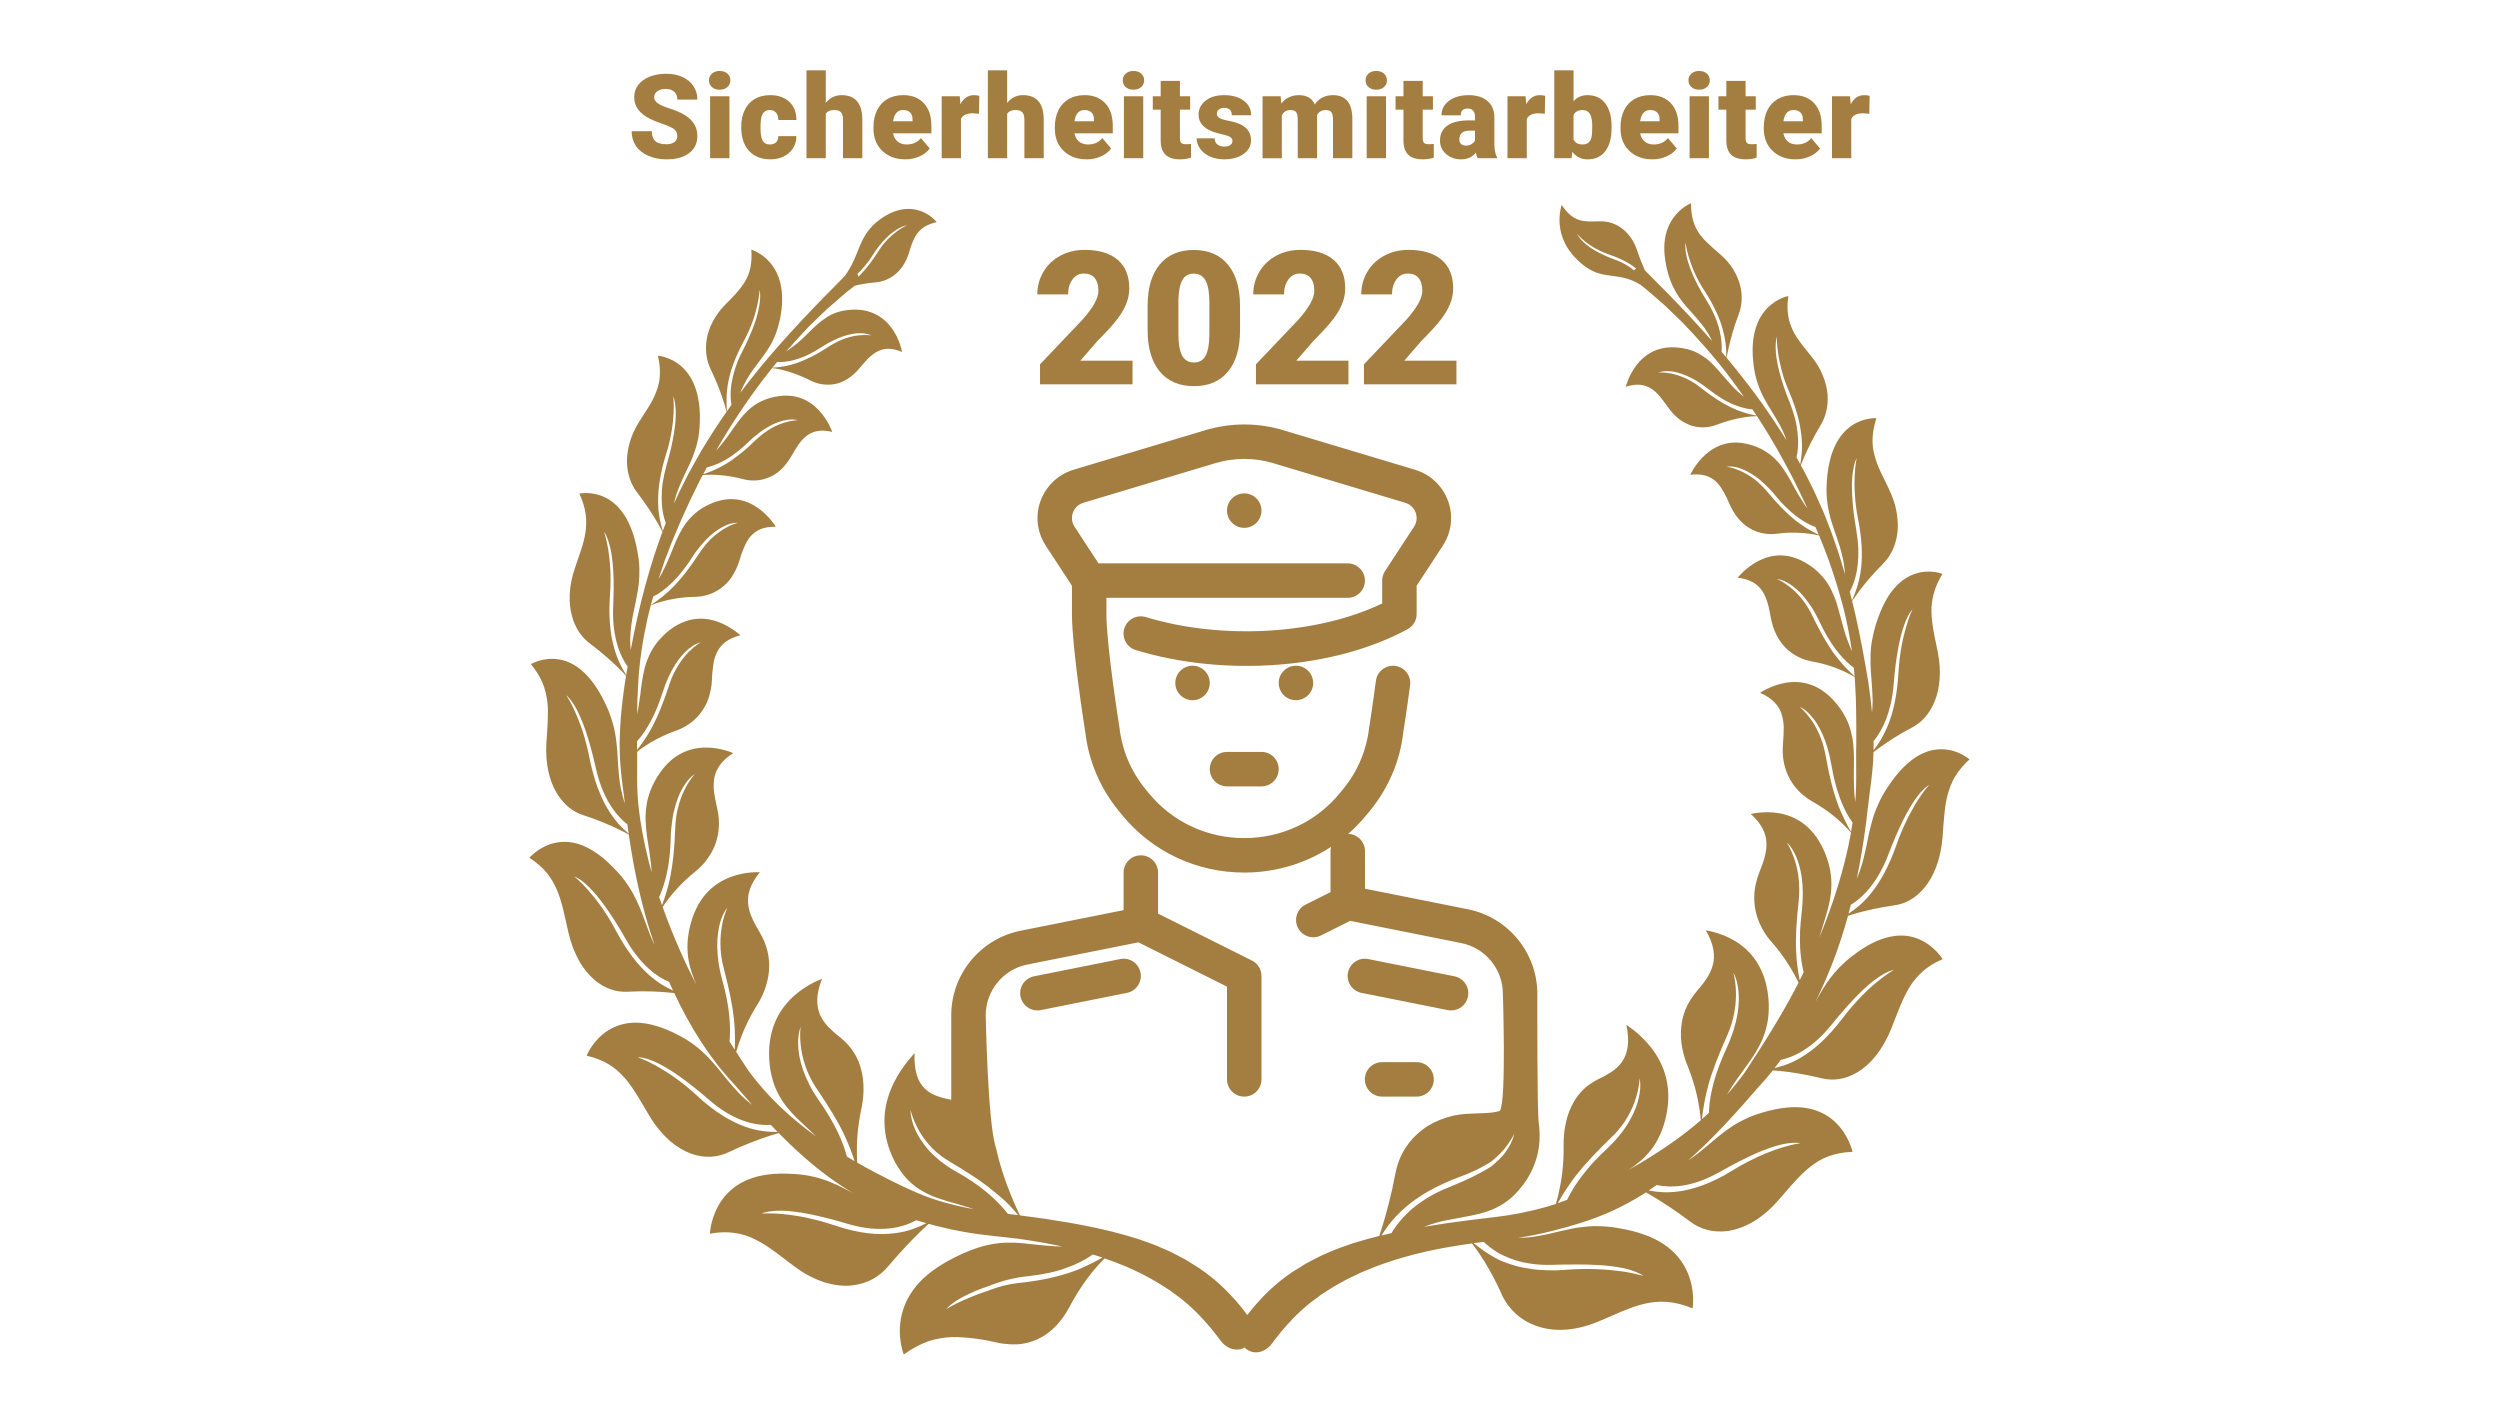 <?xml version="1.0" encoding="UTF-8"?>
<svg id="Ebene_1" data-name="Ebene 1" xmlns="http://www.w3.org/2000/svg" viewBox="0 0 1600 900">
  <defs>
    <style>
      .cls-1 {
        fill: #a47e41;
      }
    </style>
  </defs>
  <g>
    <path class="cls-1" d="M763.22,426.07c-6.09,0-11.03,4.94-11.03,11.03s4.94,11.03,11.03,11.03,11.03-4.94,11.03-11.03-4.94-11.03-11.03-11.03Z"/>
    <circle class="cls-1" cx="829.4" cy="437.1" r="11.03"/>
    <path class="cls-1" d="M785.28,326.8c0,6.09,4.94,11.03,11.03,11.03s11.03-4.94,11.03-11.03-4.94-11.03-11.03-11.03-11.03,4.94-11.03,11.03Z"/>
    <path class="cls-1" d="M785.28,503.28h22.06c6.09,0,11.03-4.93,11.03-11.03s-4.94-11.03-11.03-11.03h-22.06c-6.09,0-11.03,4.93-11.03,11.03s4.94,11.03,11.03,11.03Z"/>
    <path class="cls-1" d="M884.55,679.77c-6.09,0-11.03,4.93-11.03,11.03s4.94,11.03,11.03,11.03h22.06c6.09,0,11.03-4.93,11.03-11.03s-4.94-11.03-11.03-11.03h-22.06Z"/>
    <path class="cls-1" d="M716.94,613.8l-55.15,11.03c-5.97,1.2-9.85,7-8.65,12.98,1.04,5.25,5.66,8.87,10.8,8.87,.72,0,1.44-.06,2.18-.22l55.15-11.03c5.97-1.2,9.85-7,8.65-12.98-1.19-5.98-6.97-9.88-12.98-8.65Z"/>
    <path class="cls-1" d="M928.69,646.68c5.15,0,9.76-3.62,10.8-8.87,1.2-5.98-2.68-11.78-8.65-12.98l-55.15-11.03c-5.98-1.24-11.79,2.67-12.98,8.65-1.2,5.98,2.68,11.78,8.65,12.98l55.15,11.03c.73,.15,1.46,.22,2.18,.22Z"/>
    <path class="cls-1" d="M1255.58,482.75c-3.06-1.56-7.39-3.09-12.43-3.22-5.04-.14-10.79,1.13-16.71,4.86-5.86,3.73-12.12,9.9-18.26,19.3-2.38,3.53-4.25,6.88-5.73,10.16-1.55,3.27-2.79,6.45-3.74,9.62-.91,3.18-1.75,6.3-2.46,9.46-.72,3.16-1.22,6.38-1.98,9.58-.71,3.22-1.43,6.5-2.34,9.83-.99,3.3-2.15,6.66-3.59,10.08,2.46-11.9,4.4-23.86,5.96-35.76,.4-3.84,.83-7.66,1.35-11.46,.48-3.81,.87-7.62,1.44-11.41,.59-3.79,.88-7.61,1.29-11.41,.41-3.67,.56-7.34,.64-11.01,1.14-.88,2.56-1.95,4.27-3.17,4.92-3.46,11.75-8.09,20.56-12.68,2.79-1.47,5.57-3.54,8-6.26,2.41-2.72,4.54-6.1,6.23-10.15,1.75-4.06,2.78-8.77,3.24-14.12,.52-5.37,.06-11.32-1.17-17.82-.83-4.66-1.97-8.97-2.67-13.16-.37-2.09-.65-4.15-.88-6.17-.26-2.01-.43-4-.47-5.97-.1-3.95,.4-7.91,1.46-11.93,1.05-4.03,2.84-8.18,5.57-12.64,0,0-1.98-.82-5.1-1.24-3.1-.44-7.41-.43-11.97,1.02-4.57,1.44-9.38,4.33-13.85,9.52-4.52,5.19-8.32,12.55-11.67,22.95-2.33,7.75-3.4,14.42-3.43,20.69-.05,3.14-.02,6.22,.19,9.27,.2,3.05,.54,6.08,.7,9.2,.2,3.11,.39,6.27,.47,9.54-.02,2.56-.17,5.22-.41,7.93-.29-3.01-.56-6.01-.94-8.99-.5-3.67-.99-7.33-1.48-10.97-2.4-14.5-5.06-28.59-8.1-42.28-.7-3.14-1.45-6.24-2.21-9.33,.17-.26,.37-.55,.6-.88,.91-1.31,2.24-3.19,3.95-5.47,3.45-4.58,8.61-10.89,15.45-17.69,4.35-4.32,7.72-10.68,8.9-18.92,.61-4.12,.42-8.59-.37-13.48-.76-4.92-2.51-10.06-5.1-15.45-.93-1.92-1.83-3.79-2.71-5.61-.92-1.79-1.79-3.54-2.58-5.29-1.62-3.48-2.9-6.92-3.8-10.42-1.94-6.91-1.82-14.41,1.21-23.75,0,0-7.87-.56-15.54,4.57-7.78,5.08-14.99,15.66-16.22,36.16-.53,7.7,.12,13.95,1.48,19.64,1.17,5.77,3.29,10.87,5.06,16.38,1.82,5.47,3.71,11.15,4.54,17.81,.26,1.69,.43,3.46,.53,5.29-1.27-4.41-2.57-8.79-3.93-13.08-2.16-6.27-4.15-12.53-6.57-18.47-1.18-2.99-2.27-6-3.53-8.89-1.28-2.88-2.55-5.74-3.8-8.57-2.48-5.68-5.36-11-8-16.34-.81-1.46-1.6-2.9-2.39-4.34,.52-1.4,1.27-3.31,2.3-5.67,2.2-5.1,5.68-12.27,10.4-20.11,3.06-5.04,4.93-11.69,4.42-19.39-.7-7.49-3.59-16.27-10.37-24.52-4.71-6.03-9.21-11.02-12-16.93-2.75-5.98-4.14-12.45-2.75-21.71,0,0-7.21,1.26-13.39,7.63-6.27,6.37-11.33,17.7-8.82,36.65,1.76,14.27,7.14,22.23,12.7,31.27,2.68,4.58,5.63,9.19,7.69,15.05,.2,.56,.4,1.13,.6,1.7-10.65-17.28-21.6-32.26-31.93-45.04-2.14-2.68-4.24-5.23-6.33-7.71,.23-1.38,.66-3.79,1.4-6.98,1.15-5.14,3.06-12.34,6.21-20.6,1.99-5.23,2.8-11.87,1.05-18.6-1.71-6.75-5.65-14.08-12.98-20.26-2.6-2.24-5.05-4.36-7.28-6.5-2.27-2.08-4.29-4.22-5.97-6.65-3.34-4.86-5.3-10.8-5.22-19.39,0,0-6.47,2.5-11.38,9.46-2.46,3.47-4.55,8.04-5.37,13.85-.41,2.9-.51,6.12-.18,9.66,.31,3.55,.98,7.53,2.19,11.82,1.8,6.44,4.29,11.14,7.04,15.33,2.76,4.15,6.04,7.44,9.25,11.1,3.19,3.67,6.54,7.44,9.49,12.3,.84,1.46,1.65,3.01,2.44,4.65-5.4-6.08-10.46-11.54-14.98-16.46-4.43-4.63-8.39-8.76-11.83-12.37-3.5-3.53-6.48-6.54-8.89-8.98-2.39-2.48-4.23-4.37-5.51-5.59-1.04-1.03-1.64-1.63-1.82-1.81-1.62-3.62-3.45-8.16-5.22-13.51-3.2-9.12-11.36-18.4-24.21-17.85-9.07,.22-16.13,1.15-23.81-10.49,0,0-1.93,5.35-1.26,12.7,.65,7.41,3.96,16.51,14.1,25,13.32,11.29,22.73,4.34,37.57,13.34,1.36,1.03,3.2,2.53,5.54,4.55,2.55,2.16,5.7,4.85,9.34,8.08,3.55,3.36,7.62,7.23,12.11,11.66,8.74,9.16,19.21,20.49,30,34.73,3.03,4.01,6.11,8.26,9.21,12.68-1.22-.96-2.38-1.92-3.49-2.88-2.07-1.86-3.9-3.77-5.59-5.71-1.71-1.92-3.38-3.76-4.96-5.63-3.19-3.7-6.21-7.35-10.08-10.23-3.85-2.88-8.19-5.37-14.16-6.44-15.66-3.04-24.88,3.64-30.26,10.45-5.38,6.88-7.05,14.08-7.05,14.08,7.13-2.34,12.07-1.41,16.23,1.13,4.18,2.53,7.17,7.04,10.71,11.82,2.44,3.39,4.9,6.09,7.58,8.03,1.33,.98,2.69,1.79,4.08,2.45,1.35,.68,2.7,1.23,4.07,1.62,5.48,1.59,11.14,1,16.07-.93,11.88-4.6,21.56-5.26,25.24-5.34,5.15,7.92,10.29,16.37,15.3,25.43,2.76,4.82,5.31,9.92,8.05,15.02,2.48,5.27,5.23,10.49,7.69,16.01,.4,.87,.8,1.76,1.2,2.64-.42-.56-.82-1.12-1.21-1.67-.87-1.24-1.66-2.48-2.41-3.71-.8-1.21-1.55-2.41-2.25-3.61-1.42-2.4-2.69-4.78-3.93-7.12-2.55-4.65-5.18-9.04-8.46-13.07-3.45-3.91-7.66-7.39-13.51-9.93-7.97-3.25-14.47-3.69-20.01-2.46-5.53,1.23-9.88,3.94-13.29,6.94-6.79,6.03-9.86,13.08-9.86,13.08,7.71-1,12.68,.92,16.49,4.35,1.82,1.78,3.32,3.95,4.72,6.38,1.4,2.43,2.69,5.11,3.9,8.02,3.61,7.99,8.26,13.02,13.69,15.9,5.28,2.93,11.17,3.76,16.67,3.06,8.62-1.13,15.72-.68,20.85,0,2.67,.37,4.75,.8,6.13,1.13,1.99,4.78,3.81,9.71,5.74,14.67,4.32,12.2,8.38,24.94,11.39,38.34,1.53,6.88,2.83,13.91,3.85,21.05-.91-1.98-1.7-3.91-2.38-5.81-2.49-6.13-3.68-11.94-5.29-17.46-.75-2.76-1.48-5.49-2.32-8.16-.93-2.64-1.97-5.24-3.22-7.77-2.41-5.1-6.18-9.82-11.53-14.12-14.79-11.18-26.92-8.65-35.25-4.38-4.17,2.17-7.44,4.87-9.68,6.99-2.24,2.12-3.44,3.68-3.44,3.68,8.1,.92,12.84,4.11,15.83,8.62,1.45,2.27,2.49,4.86,3.36,7.66,.87,2.81,1.34,5.9,1.99,9.12,1.67,9.02,5.29,15.36,9.96,19.92,4.81,4.5,10.47,7.2,16.27,8.23,4.5,.8,8.61,1.87,12.21,3.05,3.54,1.19,6.61,2.47,9.12,3.66,2.78,1.32,4.84,2.49,6.15,3.29,.1,1.35,.2,2.71,.27,4.06,.17,3.57,.34,7.16,.51,10.75,.14,3.59,.11,7.21,.18,10.83,.14,3.61,.02,7.24,.05,10.88l.02,5.46-.1,5.48c0,3.66,0,7.33,.01,11.02-.05,3.68,.12,7.4-.04,11.11-.11,3.47-.23,6.96-.54,10.43-.19-1.52-.35-3.01-.5-4.46-.34-3.54-.35-6.88-.4-10.11-.07-3.24,0-6.36,.06-9.43,.09-3.06-.04-6.08-.16-9.08-.14-3.01-.4-6-1.06-9-.62-3-1.45-6.02-2.69-9.07-1.33-3.04-3.03-6.1-5.22-9.18-12.01-16.31-25.14-17.57-34.74-15.98-4.83,.85-8.88,2.5-11.72,3.88-2.85,1.39-4.49,2.55-4.49,2.55,4.1,1.71,6.96,3.77,9.23,6.07,2.23,2.3,3.74,4.83,4.57,7.57,.85,2.73,1.31,5.65,1.34,8.74,0,3.08-.2,6.32-.44,9.73-.9,9.53,1.03,17.1,4.51,23.3,3.45,6.17,8.67,10.95,14.13,14.05,8.62,4.84,15.35,10.28,19.66,14.5,2.38,2.3,4.1,4.22,5.2,5.51-4.17,23.07-11.37,45.55-20.21,67.01,.11-.39,.2-.8,.32-1.18,.99-3.25,1.95-6.38,2.9-9.46,3.77-12.22,6.99-24.2,1.6-39.98-1.69-5.19-4.07-9.53-6.41-13.03-2.37-3.52-5.02-6.28-7.77-8.47-5.46-4.34-11.14-6.35-16.27-7.28-5.14-.92-9.71-.75-13-.41-3.28,.34-5.28,.89-5.28,.89,3.65,3.19,5.99,6.3,7.59,9.4,1.6,3.11,2.36,6.17,2.41,9.21,.25,6.13-1.95,12.15-4.54,18.71-.93,2.3-1.6,4.55-2.1,6.73-.56,2.16-.9,4.28-1.06,6.35-.24,4.18-.07,8.06,.82,11.85,1.71,7.5,5.33,14.18,10.04,19.47,7.21,8.17,12.18,16.14,15.35,22.13,.79,1.53,1.46,2.92,2.03,4.15-10.3,20.06-22.23,38.88-34.38,57.34-3.54,4.95-7.32,9.6-11.27,14.02,.16-.29,.33-.58,.49-.86,3.96-6.63,8.05-12.09,11.94-17.45,1.9-2.72,3.84-5.32,5.53-8.12,1.68-2.81,3.25-5.71,4.62-8.8,1.28-3.15,2.34-6.53,3.09-10.19,.74-3.68,1.01-7.77,.93-12.18-.41-11.87-3.5-20.56-7.66-27.03-4.13-6.44-9.22-10.64-14.09-13.57-4.88-2.91-9.54-4.54-12.95-5.5-3.41-.96-5.58-1.2-5.58-1.2,2.66,4.54,4.2,8.62,4.8,12.27,.63,3.66,.51,7.05-.37,10.05-1.63,6.12-5.62,11.23-10.23,16.6-3.16,3.84-5.57,7.58-7.13,11.57-1.64,3.89-2.54,7.89-2.85,11.95-.38,3.98-.15,8.04,.53,12.01,.69,3.96,1.74,7.73,3.2,11.3,2.26,5.57,3.99,10.87,5.31,15.7,1.26,4.76,2.1,9.06,2.65,12.68,.45,2.96,.72,5.43,.88,7.35-10.33,8.98-21.31,16.72-32.28,23.54-4.72,2.96-9.46,5.72-14.21,8.37,1.16-.73,2.3-1.48,3.4-2.3,2.65-1.99,5.26-4.04,7.67-6.5,2.37-2.54,4.63-5.3,6.64-8.59,1.95-3.37,3.72-7.13,5.11-11.54,3.66-11.86,3.41-21.82,1.5-29.87-1.98-8.12-5.7-14.5-9.53-19.47-3.86-4.96-7.89-8.57-10.9-10.98-3-2.39-5.05-3.66-5.05-3.66,1.14,5.49,1.37,10.12,.86,14-.57,3.78-1.8,6.91-3.54,9.52-1.81,2.5-4.03,4.65-6.63,6.41-2.64,1.68-5.46,3.38-8.58,4.77-4.28,2.18-7.8,4.61-10.61,7.69-2.88,2.85-5.06,6.41-6.8,10.04-1.75,3.62-2.94,7.71-3.74,11.8-.8,4.07-1.17,8.3-1.11,12.47,.22,13.1-1.48,23.69-3.23,31.32-.6,2.67-1.23,4.83-1.79,6.59-1.85,.62-3.71,1.21-5.57,1.74-11.15,3.15-22.18,5.34-32.96,6.6-5.55,.67-11.01,1.32-16.37,1.96-5.36,.72-10.62,1.44-15.77,2.14-4.65,.69-9.2,1.42-13.68,2.19,3.01-1.16,5.97-2.11,8.89-2.92,3.69-.99,7.31-1.6,10.87-2.28,14.01-2.76,28.23-3.87,40.57-17.87,8.27-9.36,11.91-19.01,13.17-27.8,.81-5.7,.62-11.02-.08-15.92h.01c-1.07-6.21-.89-82.34-.89-82.34,0-26.2-18.65-48.95-44.33-54.09l-65.97-13.19v-24.05c0-6-4.78-10.86-10.74-11.02,4.13-3.61,7.98-7.57,11.51-11.88l2.38-2.9c11.89-14.5,19.28-31.94,21.32-49.93,0,0,2.22-13.93,4.4-30.43,.8-6.04-3.45-11.58-9.49-12.38-5.98-.77-11.59,3.45-12.38,9.49-2.13,16.15-4.31,29.77-4.38,30.32-1.63,14.26-7.34,27.73-16.52,38.93l-2.38,2.9c-14.88,18.15-37.1,28.57-60.96,28.57s-46.08-10.42-60.97-28.58l-2.36-2.88c-9.19-11.21-14.9-24.68-16.6-39.44-.08-.52-8.31-52.25-8.31-72.51v-10.36h154.42c6.09,0,11.03-4.93,11.03-11.03s-4.94-11.03-11.03-11.03h-159.49l-15.34-23.47c-1.09-1.67-1.66-3.59-1.66-5.56,0-4.45,2.97-8.45,7.23-9.72l84.64-25.4c11.97-3.6,24.9-3.6,36.86,0l84.65,25.4c4.25,1.27,7.23,5.27,7.23,9.72,0,1.97-.57,3.89-1.65,5.55l-18.61,28.48c-1.17,1.79-1.8,3.89-1.8,6.03v14.65c-41.34,19.87-102.41,23.58-151.29,8.69-5.8-1.76-11.98,1.51-13.76,7.35-1.78,5.83,1.51,11.99,7.34,13.77,57.3,17.43,127.23,12.05,174.01-13.37,3.55-1.94,5.76-5.66,5.76-9.69v-18.11l16.83-25.74c3.43-5.26,5.23-11.34,5.23-17.6,0-14.11-9.44-26.8-22.95-30.85l-84.65-25.4c-16.07-4.83-33.45-4.83-49.53,0l-84.64,25.4c-13.51,4.05-22.95,16.74-22.95,30.85,0,6.26,1.81,12.34,5.25,17.61l16.81,25.73v18.11c0,22,8.24,73.8,8.52,75.5,2.11,18.48,9.5,35.92,21.39,50.43l2.36,2.88c19.09,23.29,47.52,36.65,78.02,36.65,20.11,0,39.31-5.84,55.54-16.47-.22,.87-.35,1.79-.35,2.73v26.27l-15.96,7.98c-5.45,2.72-7.66,9.35-4.93,14.8,1.93,3.87,5.83,6.1,9.88,6.1,1.65,0,3.34-.38,4.92-1.16l18.68-9.34,71.12,14.22c15.41,3.08,26.6,16.73,26.6,32.46,0,0,2.29,69.02-1.89,74.85-.35,.13-.7,.29-1.06,.39-1.42,.37-2.9,.62-4.42,.78-.76,.08-1.53,.15-2.32,.2-1.12,.06-2.26,.13-3.41,.19-2.45,.1-4.98,.19-7.57,.29-3.64,.14-7.04,.49-10.27,1.15-3.27,.71-6.32,1.65-9.15,2.76-2.83,1.12-5.44,2.43-7.83,3.88-2.43,1.52-4.66,3.24-6.66,5.04-4.01,3.63-7.12,7.67-9.45,11.96-2.37,4.39-3.91,8.93-4.73,13.4-1.29,6.99-2.73,13.32-4.16,18.89-1.43,5.59-2.82,10.56-4.05,14.54-.8,2.62-1.52,4.82-2.14,6.65-4.77,1.18-9.41,2.43-13.87,3.8-4.18,1.16-8.15,2.78-12.03,4.1-3.86,1.41-7.51,3.15-11.07,4.64-3.51,1.68-6.8,3.52-9.99,5.17-3.11,1.86-6.05,3.75-8.85,5.5-11.06,7.48-18.59,15.46-23.44,20.97-2.36,2.75-4.08,4.94-5.23,6.47-.8-1.14-2.97-4.14-6.76-8.56-4.94-5.62-12.64-13.78-23.93-21.42-2.86-1.79-5.85-3.72-9.02-5.61-3.24-1.69-6.6-3.56-10.16-5.27-3.61-1.51-7.31-3.29-11.23-4.72-3.93-1.33-7.96-2.98-12.18-4.15-16.85-5.18-35.92-8.87-56.62-11.96-5.09-.69-10.27-1.4-15.56-2.11-.9-1.81-2.02-4.15-3.29-7.03-3.16-7.29-7.48-17.9-10.87-31.09-.43-2.18-.97-4.35-1.62-6.49h0c-4.92-16.95-6.15-83.47-6.15-83.47,0-15.73,11.19-29.38,26.6-32.46l71.12-14.22,56.7,28.35v59.36c0,6.1,4.94,11.03,11.03,11.03s11.03-4.93,11.03-11.03v-66.18c0-4.18-2.36-7.99-6.1-9.87l-60.08-30.04v-26.27c0-6.1-4.94-11.03-11.03-11.03s-11.03,4.93-11.03,11.03v24.05l-65.97,13.19c-25.69,5.14-44.33,27.89-44.33,54.09v54.09c-.07-.01-.13-.03-.2-.05-1.62-.35-3.22-.64-4.75-1.03-1.52-.44-3-.91-4.42-1.44-2.86-.96-5.37-2.6-7.56-4.62-4.31-4.21-7.03-11.05-6.54-22.65,0,0-1.78,1.77-4.33,4.97-2.53,3.17-5.87,7.78-8.83,13.71-2.93,5.9-5.55,13.26-6.05,21.81-.25,4.28,.02,8.91,1.05,13.91,1.06,4.92,2.92,10.14,5.83,15.64,2.24,3.99,4.66,7.48,7.28,10.25,2.64,2.72,5.38,5.08,8.27,6.89,2.9,1.76,5.85,3.3,8.9,4.52,3.07,1.13,6.18,2.19,9.37,3.16,3.22,.86,6.48,1.81,9.84,2.85,2.14,.57,4.31,1.28,6.53,2.07-6.51-1.19-13.08-2.68-19.69-4.55-11.02-3.12-21.89-8.01-32.72-13.43-7.37-3.64-14.78-7.55-22.16-11.78-.09-1.38-.17-2.92-.21-4.65-.09-3.77-.02-8.3,.4-13.37,.44-5.13,1.26-10.9,2.57-17.01,.84-3.93,1.26-7.96,1.28-12.07,.02-4.14-.41-8.24-1.43-12.1-1.92-7.99-6.1-14.96-13.6-21.06-2.76-2.06-5.18-4.35-7.44-6.55-2.19-2.28-3.98-4.83-5.3-7.63-1.26-2.87-1.93-6.16-1.86-9.92,.1-3.8,1.08-8.23,3.04-13.26,0,0-2.16,.75-5.45,2.44-3.26,1.67-7.68,4.26-12.17,8.21-4.45,3.93-9.06,9.3-12.21,16.59-1.58,3.66-2.81,7.82-3.51,12.63-.7,4.8-.7,10.07-.03,16.14,.59,4.46,1.62,8.42,2.88,12.03,1.33,3.55,2.99,6.66,4.79,9.56,3.72,5.68,8.2,10.27,13.01,14.77,2.35,2.33,4.89,4.49,7.38,6.94,.48,.48,.96,.96,1.45,1.44-16.05-11.56-31.4-25.52-43.85-42.93-2.41-3.67-4.81-7.37-7.2-11.08,.42-1.5,.94-3.23,1.62-5.22,2.25-6.66,5.99-15.65,12.15-25.42,1.95-3.11,3.61-6.54,4.83-10.15,1.24-3.62,2.14-7.5,2.4-11.39,.55-7.84-.98-16.01-6.01-24.45-3.57-6.05-6.66-11.66-7.32-17.82-.27-3.1-.1-6.25,1.1-9.67,1.2-3.42,3.23-7.02,6.36-10.86,0,0-2.12-.15-5.49,.13-3.38,.29-8.04,.99-13.13,2.89-10.07,3.86-22.38,12.33-26.75,34.75-2.6,14.18,.51,24.55,4.89,34.38-3.61-6.87-7.04-13.88-10.2-21.08-4.16-9.4-8.04-19.01-11.52-28.81,.86-1.3,1.93-2.84,3.26-4.6,1.93-2.55,4.35-5.5,7.3-8.61,2.97-3.12,6.53-6.44,10.58-9.69,2.59-2.09,5.02-4.57,7.09-7.37,2.08-2.81,3.97-5.97,5.27-9.39,2.6-6.85,3.53-14.79,1.26-24.16-.76-3.36-1.41-6.57-1.85-9.66-.38-3.09-.35-6.08,.13-8.97,.44-2.88,1.7-5.69,3.59-8.36,1.92-2.68,4.64-5.25,8.56-7.66,0,0-1.84-.87-4.94-1.76-3.11-.89-7.47-1.83-12.51-1.83-5.04,0-10.76,.94-16.56,4.15-5.87,3.21-11.59,8.7-16.57,18.01-1.78,3.49-3.07,6.88-3.99,10.18-.86,3.3-1.25,6.5-1.46,9.63-.24,3.15-.06,6.21,.22,9.27,.3,3.05,.6,6.12,1.16,9.19,.5,3.08,.99,6.23,1.4,9.5,.48,3.16,.86,6.47,1.03,10-3.09-11.05-5.57-22.27-7.28-33.64-.53-3.67-.99-7.34-1.38-11.01-.36-3.68-.47-7.37-.58-11.05-.16-3.67,.02-7.36-.03-11.01,0-3.52,0-7.03,0-10.53,1.11-.88,2.5-1.93,4.18-3.08,4.69-3.28,11.9-7.3,20.8-10.45,2.87-1.01,5.63-2.44,8.27-4.27,2.66-1.84,5.11-4.08,7.17-6.73,2-2.67,3.87-5.73,5.12-9.29,1.18-3.57,2.13-7.58,2.31-12.24,.06-3.32,.44-6.45,.84-9.4,.23-1.48,.48-2.91,.86-4.27,.42-1.36,.92-2.66,1.53-3.9,1.25-2.47,2.85-4.7,5.31-6.55,2.46-1.84,5.61-3.33,9.67-4.37,0,0-1.45-1.38-4.03-3.18-2.6-1.79-6.24-4.01-10.78-5.58-4.53-1.56-9.96-2.49-15.92-1.36-5.91,1.13-12.74,4.24-19.36,11.1-5.15,5.11-7.96,10.57-9.99,16.08-.97,2.76-1.58,5.56-2.15,8.39-.56,2.83-1.03,5.68-1.34,8.62-.35,2.92-.72,5.9-1.22,8.97-.32,2.41-.75,4.9-1.29,7.44,.03-2.9,.04-5.8,.15-8.68,.17-3.57,.34-7.11,.5-10.65,.78-14.15,2.89-27.98,5.84-41.24,.68-3.05,1.44-6.05,2.22-9.03,.26-.11,.55-.23,.89-.37,1.33-.55,3.32-1.28,5.91-2.01,5.15-1.46,12.49-2.93,21.27-3.08,5.64-.09,11.67-1.72,16.65-5.4,2.47-1.85,4.94-4.11,6.92-7.05,1.94-2.96,3.76-6.43,5.07-10.69,.47-1.51,.9-3.01,1.39-4.43,.52-1.41,1.05-2.78,1.62-4.08,1.14-2.6,2.38-5,4.06-6.98,3.51-3.89,8.23-6.46,16.27-6.24,0,0-3.93-6.73-11.49-12.07-7.54-5.2-19.03-9.24-34.41-.56-5.72,3.31-9.63,7.4-12.69,11.84-2.88,4.53-5.15,9.3-7.12,14.42-2.03,5.09-4.18,10.33-7.07,15.87-.71,1.27-1.46,2.57-2.27,3.88,1.31-4.06,2.66-8.08,4.05-12.02,2.33-5.96,4.47-11.91,6.98-17.57,1.23-2.84,2.34-5.72,3.61-8.49,1.26-2.77,2.5-5.52,3.74-8.24,2.44-5.47,5.17-10.66,7.62-15.88,.77-1.43,1.5-2.84,2.24-4.26,1.34-.11,3.18-.22,5.48-.21,4.98,.02,11.88,.55,20.07,2.75,5.21,1.39,11,1.35,16.38-.86,5.6-2.09,10.51-6.48,14.85-13.78,5.96-10.52,11.29-19,26.13-15.53,0,0-2.41-7.22-8.46-13.75-6.05-6.46-15.91-12.41-31.72-7.85-11.82,3.57-17.48,11.26-23.26,19.52-2.82,4.2-5.94,8.39-9.69,12.76-.38,.42-.77,.84-1.17,1.27,9.83-17.19,20.06-32.21,29.79-45.12,2.03-2.67,4.03-5.21,6.03-7.68,1.22,.14,3.36,.45,6.19,1.1,4.61,1.1,11.02,3.15,18.17,6.79,4.62,2.36,9.87,3.33,15.43,2.41,5.55-.94,10.96-4.15,16.24-10.27,1.86-2.21,3.6-4.34,5.41-6.17,1.86-1.79,3.77-3.31,5.85-4.4,4.16-2.19,9.05-2.66,15.87,.21,0,0-1.15-7.14-5.91-14.24-2.39-3.53-5.7-7.04-10.34-9.51-2.32-1.24-4.98-2.22-8.03-2.81-3.04-.57-6.4-.68-10.24-.27-5.75,.62-10.31,2.36-14.11,4.94-3.83,2.54-7.18,5.55-10.47,8.88-3.29,3.34-6.75,6.71-11.04,9.86-1.25,.98-2.61,1.92-4.06,2.82,5.27-6.03,10.28-11.39,14.81-16.14,4.46-4.4,8.52-8.25,12.04-11.59,3.63-3.21,6.75-5.88,9.29-8.04,2.53-2.17,4.5-3.78,5.88-4.8,1.13-.85,1.78-1.35,1.98-1.5,3.48-.83,7.76-1.63,12.59-2.04,8.63-.55,17.93-5.86,22.05-18.97,2.83-9.53,5.36-16.93,17.73-19.65,0,0-3.29-4.38-9.49-6.84-6.15-2.42-15.45-3.13-26.75,5.04-14.63,10.7-12.26,22.5-22.77,36.52-.12,.12-.22,.22-.36,.36-1.27,1.21-3.1,3.1-5.47,5.56-2.4,2.43-5.36,5.42-8.84,8.93-3.43,3.58-7.36,7.69-11.77,12.29-8.64,9.4-19.23,20.72-30.44,34.76-3.22,3.98-6.5,8.2-9.81,12.61,.63-1.63,1.3-3.18,2.04-4.61,1.3-2.64,2.7-5.05,4.14-7.3,1.45-2.25,3.03-4.25,4.54-6.27,3.04-4.01,5.95-7.91,8.57-12.3,2.61-4.41,4.59-9.72,6.06-16.39,3.73-18.05-.33-29.31-5.91-36.03-5.52-6.73-12.38-8.75-12.38-8.75,.67,8.9-.91,15.25-4.08,20.5-3.18,5.22-7.62,9.81-12.73,14.84-3.53,3.58-6.12,7.44-8.07,11.17-.97,1.87-1.76,3.73-2.39,5.57-.6,1.86-1.03,3.72-1.31,5.53-1.14,7.25,.07,13.8,2.57,18.97,6.25,12.9,9.21,23.32,10.19,27.18-5.44,7.79-10.89,16.13-16.24,25.11-2.85,4.85-5.55,9.96-8.42,15.09-2.61,5.29-5.47,10.58-7.93,16.21-.37,.83-.75,1.68-1.12,2.52,.14-.64,.26-1.32,.42-1.94,.39-1.55,.81-3.05,1.27-4.5,.5-1.42,1.03-2.8,1.58-4.14,1.09-2.69,2.25-5.23,3.4-7.73,2.35-4.96,4.82-9.6,6.54-14.96,1.89-5.24,3.13-11.13,3.34-18.58,.44-9.79-.98-17.59-3.25-23.51-2.27-5.93-5.58-10.14-9.05-13.06-6.92-5.86-14.51-6.35-14.51-6.35,2.18,9.33,1.53,16.4-.93,22.71-1.15,3.23-2.73,6.3-4.59,9.39-1.87,3.08-4.02,6.17-6.12,9.6-6.11,9.44-8.28,18.79-8.16,26.64,.24,7.96,2.91,14.56,6.58,19.28,5.68,7.38,10.07,14.23,12.88,19.11,1.49,2.57,2.56,4.61,3.25,5.99-1.86,4.94-3.52,10.04-5.29,15.15-3.97,12.57-7.61,25.63-10.65,39.19-1.55,6.99-3,14.09-4.37,21.29-.21-2.27-.32-4.48-.34-6.6,.22-6.81,1.08-12.98,2.41-18.77,.62-2.91,1.23-5.77,1.74-8.66,.61-2.86,1.11-5.74,1.41-8.75,.5-6.06,.65-12.41-.91-20.24-3.62-20.69-12.23-30.58-20.72-34.66-4.22-2.06-8.32-2.7-11.38-2.79-3.06-.09-5.07,.36-5.07,.36,4.25,9.25,5.03,16.83,3.96,24.29-.48,3.74-1.45,7.44-2.71,11.25-1.26,3.8-2.58,7.81-4.08,12.03-4.06,11.86-4.16,22.34-1.96,30.53,2.07,8.18,6.6,14.18,11.56,17.86,3.9,2.89,7.34,5.73,10.34,8.35,3.06,2.63,5.65,5.04,7.74,7.08,2.31,2.25,3.99,4.05,5.05,5.22-.23,1.36-.47,2.71-.7,4.08-.49,3.61-.98,7.24-1.47,10.88-.46,3.65-.75,7.34-1.14,11.03-.38,3.7-.47,7.43-.64,11.17l-.18,5.62,.07,5.65c.08,3.76,.23,7.54,.65,11.31,.41,3.77,.69,7.54,1.28,11.3,.53,3.52,.91,7.05,1.35,10.58-.52-1.46-.98-2.91-1.34-4.35-.9-3.49-1.63-6.88-2.05-10.2-.4-3.32-.66-6.54-.91-9.73-.26-3.17-.3-6.3-.57-9.42-.26-3.12-.61-6.24-1.06-9.41-.48-3.17-1.23-6.4-2.29-9.76-.97-3.37-2.31-6.87-4.12-10.61-9.29-19.96-20.56-27.37-30.34-28.72-4.85-.72-9.2,.02-12.35,.98-3.15,.96-5.09,2.12-5.09,2.12,3.29,4.08,5.8,8.05,7.43,11.98,1.65,3.94,2.51,7.87,3.06,11.93,.52,4.06,.43,8.22,.27,12.61-.13,4.39-.54,8.99-.89,13.87-.74,13.71,2.08,24.52,6.63,32.13,4.58,7.64,10.65,12.14,16.84,14.08,9.62,3.05,17.26,6.5,22.76,9.09,2.91,1.4,5.1,2.57,6.53,3.36,3.45,23.77,8.54,47.72,16.48,70.66-.21-.43-.41-.86-.62-1.29-1.51-3.15-2.71-6.33-3.85-9.46-4.68-12.61-8.28-24.18-19.81-36.6-3.96-4.14-7.48-7.56-11.12-10.2-3.62-2.65-7.04-4.59-10.29-5.95-6.55-2.7-12.59-2.94-17.7-1.87-5.11,1.05-9.3,3.4-12.19,5.55-2.9,2.14-4.51,4.04-4.51,4.04,4.52,2.98,8.2,6.11,11.02,9.53,2.81,3.42,4.88,7.09,6.62,11.03,3.33,7.92,4.99,17.03,7.33,27.2,.84,3.55,1.82,6.85,2.95,9.89,1.2,3.02,2.51,5.77,3.91,8.28,2.73,5.04,6.15,8.94,9.54,11.97,6.88,6.04,14.56,8.19,21.23,7.85,10.61-.6,19.5-.16,25.69,.41,1.66,.13,3.12,.28,4.39,.42,10.05,21.37,22.44,41.37,37.86,57.78,3.97,4.6,7.95,9.15,11.98,13.64-.17-.13-.35-.25-.52-.37-6.13-4.59-10.8-9.97-15.17-15.27-8.77-10.72-16-20.91-31.5-28.87-10.32-5.4-19.13-7.77-26.54-7.95-7.46-.17-13.62,1.92-18.42,4.97-4.81,3.04-8.28,7.03-10.51,10.32-2.24,3.29-3.25,5.85-3.25,5.85,5.53,1.25,10.08,3.09,14.06,5.42,3.96,2.34,7.14,5.3,10.16,8.62,5.9,6.7,10.44,15.32,16.13,24.68,3.91,6.6,8.4,11.71,12.83,15.69,4.53,3.9,9.14,6.58,13.58,8.25,9.03,3.22,17.3,2.39,23.97-.84,5.2-2.49,10.03-4.53,14.35-6.19,4.37-1.74,8.23-3.1,11.43-4.15,2.62-.86,4.77-1.5,6.43-1.96,10.07,10.18,20.53,19.63,31.65,27.84,5.13,3.76,10.38,7.24,15.71,10.43-1.67-.87-3.35-1.74-5.01-2.6-3.04-1.63-6.18-3.05-9.46-4.36-3.24-1.37-6.7-2.47-10.48-3.32-3.72-.95-7.83-1.52-12.41-1.8-12.16-.87-21.71,.41-29.26,3.44-7.5,2.96-12.89,7.57-16.65,12.66-3.75,5.07-5.84,10.56-6.93,14.84-1.1,4.28-1.17,7.26-1.17,7.26,6.06-1.11,11.29-1.17,16.07-.43,4.85,.65,9.17,2.2,13.34,4.33,4.25,2.02,8.22,4.8,12.39,7.82,4.21,2.94,8.37,6.48,13.06,9.78,6.46,4.83,12.94,7.87,18.93,9.8,6.1,1.72,11.71,2.38,16.85,1.83,5.14-.55,9.65-1.92,13.58-4.09,3.93-2.19,7.21-4.98,9.84-8.13,8.2-9.71,15.74-17.55,21.06-22.66,1.85-1.77,3.46-3.31,4.78-4.55,1.98,.53,3.97,1.05,5.94,1.54,11.76,3.03,23.39,4.96,34.68,6.1,5.47,.61,10.85,1.22,16.13,1.81,5.27,.66,10.4,1.58,15.43,2.4,4.54,.79,8.96,1.68,13.29,2.64-3.12,.01-6.11-.16-9-.44-3.67-.32-7.24-.64-10.72-1.06-14.12-1.78-26.36-1.97-44.65,6.41-12.12,5.54-20.95,11.61-27.08,18.22-6.15,6.65-9.6,13.85-11.19,20.62-1.62,6.79-1.36,13.11-.61,17.76,.73,4.65,1.92,7.61,1.92,7.61,2.78-2.01,5.46-3.67,8.08-5.04,2.63-1.4,5.2-2.56,7.74-3.43,2.53-.87,5.04-1.48,7.53-1.87,2.5-.44,5.01-.72,7.53-.79,2.52-.08,5.06,.08,7.65,.25,2.59,.14,5.23,.42,7.93,.79,1.35,.2,2.71,.4,4.09,.62,.56,.1,1.12,.19,1.68,.29l1.49,.29c1.98,.42,4.02,.86,6.12,1.3,2.92,.65,5.75,.95,8.38,1.07,2.6,.16,5.08,.06,7.45-.28,2.37-.34,4.63-.92,6.78-1.68,2.11-.73,4.07-1.61,5.96-2.7,3.76-2.15,7.15-5,10.08-8.25,2.86-3.17,5.33-6.79,7.35-10.6,3.15-5.96,6.41-11.2,9.55-15.7,3.12-4.48,6.06-8.09,8.67-11.02,1.7-1.91,3.21-3.48,4.51-4.76,4.46,1.54,8.74,3.16,12.8,4.87,3.83,1.49,7.34,3.39,10.82,4.97,3.44,1.68,6.58,3.61,9.68,5.28,3.03,1.79,5.82,3.7,8.55,5.4,2.57,1.92,5.03,3.75,7.36,5.49,9.06,7.28,15.08,14.27,19.15,19.08,4.01,4.89,5.97,7.73,5.97,7.72,1.03,1.4,2.26,2.49,3.57,3.36,1.28,.92,2.68,1.55,4.13,1.9,2.56,.61,5.27,.33,7.61-1.04,.3,.31,.57,.65,.91,.92,2.52,2.01,5.64,2.57,8.58,1.95,1.47-.31,2.89-.92,4.19-1.82,1.32-.86,2.57-1.93,3.6-3.34,0,0,1.93-2.78,5.84-7.55,3.97-4.7,9.83-11.5,18.67-18.63,2.28-1.71,4.67-3.49,7.19-5.38,2.67-1.67,5.4-3.54,8.37-5.3,3.05-1.64,6.13-3.55,9.52-5.2,3.43-1.56,6.88-3.43,10.66-4.91,14.96-6.34,32.88-11.52,52.86-14.99,4.92-.8,9.94-1.69,15.08-2.34,1.22,1.56,2.73,3.59,4.46,6.11,4.45,6.41,9.91,15.9,15.26,28.04,1.97,3.84,4.69,7.51,8.21,10.74,1.76,1.61,3.72,3.12,5.88,4.46,2.16,1.27,4.52,2.39,7.08,3.31,10.22,3.82,23.8,3.92,39.26-2.4,2.74-1.16,5.41-2.28,8-3.37,2.57-1.17,5.07-2.28,7.53-3.29,4.97-1.94,9.61-3.87,14.4-4.92,9.52-2.29,19.14-2.03,31.11,2.88,0,0,.53-3.06,.29-7.62-.25-4.6-1.27-10.67-4.11-16.68-2.84-6.05-7.41-11.89-14.54-16.69-3.56-2.4-7.72-4.5-12.53-6.19-4.85-1.76-10.39-3.2-16.66-4.2-4.76-.89-9-1.16-13.02-1.23-4.04-.14-7.73,.26-11.34,.72-3.63,.41-7.08,1.22-10.53,2-3.48,.7-6.9,1.62-10.42,2.43-3.54,.68-7.13,1.44-10.87,1.9-2.58,.22-5.22,.41-7.94,.42,7.21-1.12,14.51-2.55,21.87-4.44,11.9-2.98,24.1-6.58,36.11-11.78,8.12-3.55,16.09-7.89,23.85-12.85,1.15,.64,2.44,1.37,3.86,2.21,3.05,1.8,6.71,4.07,10.83,6.82,4.1,2.71,8.63,5.83,13.46,9.52,3.07,2.34,6.75,4.29,10.82,5.37,4.07,1.07,8.62,1.41,13.57,.75,9.69-1.5,21.04-7.04,31.53-18.94,3.83-4.14,7.12-8.39,10.59-12.04,3.4-3.74,6.68-7.2,10.35-9.99,3.59-2.87,7.41-5.23,11.88-6.84,4.44-1.63,9.36-2.66,15.29-2.81,0,0-.58-2.81-2.3-6.62-1.74-3.84-4.63-8.64-9.03-12.7-4.42-4.1-10.24-7.35-17.91-8.68-3.84-.67-8.09-.83-12.78-.35-4.69,.48-9.98,1.42-15.64,3.2-4.34,1.24-8.15,2.69-11.54,4.4-3.45,1.64-6.57,3.44-9.42,5.48-5.82,3.92-10.81,8.52-16.23,12.96-2.65,2.31-5.51,4.42-8.49,6.53-.6,.44-1.23,.86-1.86,1.27,15.99-14.09,30.76-30.44,45.28-47.26,3.11-3.32,6.09-6.8,8.96-10.39,1.43,.1,3.1,.24,5.03,.43,6.42,.68,15.62,2.03,26.24,4.63,3.41,.85,7.14,1.08,11.05,.51,3.89-.58,7.87-2.04,11.91-4.44,8.02-4.81,15.91-13.84,21.55-27.85,3.98-10.01,7.08-19.08,11.72-26.58,2.28-3.78,5.09-7.11,8.47-10.11,3.37-2.99,7.5-5.57,12.68-7.75,0,0-1.34-2.26-3.99-5-2.63-2.75-6.54-5.95-11.59-7.98-10.12-4.19-24.41-3.13-42.57,11.21-11.88,9.14-17.53,18.76-23.2,29.01,3.8-7.77,7.28-15.74,10.47-23.8,4.02-10.2,7.41-20.64,10.32-31.21,1.4-.46,3.12-1,5.19-1.59,2.94-.83,6.54-1.76,10.7-2.65,4.13-.89,8.73-1.78,13.84-2.46,6.53-.86,13.51-4.33,19.24-11.38,5.81-6.97,10.25-17.61,11.51-31.85,.39-5.08,.62-9.91,1.13-14.45,.45-4.56,.98-8.87,2.1-12.96,1.15-4.09,2.52-7.99,4.81-11.76,2.27-3.77,5.31-7.41,9.24-11.04,0,0-1.8-1.55-4.87-3.11Zm-241.74-327.43c-1.75-1.62-2.89-3.04-3.59-4.06-.7-1.03-.98-1.62-.98-1.62,0,0,.49,.52,1.36,1.45,.89,.91,2.2,2.16,3.91,3.53,3.39,2.8,8.52,5.83,14.82,8.09,7.38,2.52,12.98,5.35,17.35,8.81,.14,.11,.25,.22,.39,.32-.5,.29-.93,.69-1.27,1.2-3.22-2.64-7.35-5.2-12.73-7.04-9.76-3.58-15.76-7.43-19.26-10.69Zm78.44,37.1c-7.88-12.47-11.3-21.74-12.75-27.83-1.43-6.15-.75-9.29-.75-9.29,0,0,.36,3.73,2.07,9.37,1.77,5.56,4.63,13.37,9.96,21.3,3.05,4.66,5.39,9.06,7.32,13.05,1.95,3.97,3.32,7.77,4.31,11.35,1.85,6.59,2.51,12.42,2.43,18.44-1.03-1.23-2.06-2.44-3.07-3.63,.08-1.12,.13-2.33,.09-3.71-.18-6.84-2.08-16.99-9.6-29.05Zm-4.18,55.43c-3.36-2.76-6.83-4.63-9.99-6.02-3.16-1.38-6.05-2.24-8.49-2.78-5-.95-8.18-.63-8.18-.63,0,0,2.63-1.33,8.05-.77,2.71,.29,6.02,1.16,10.09,2.91,2.03,.89,4.26,1.97,6.62,3.4,2.32,1.46,4.82,3.22,7.49,5.32,5.19,3.96,9.7,6.92,13.94,8.81,4.24,1.88,7.87,2.99,10.94,3.53,1.1,.19,2.08,.3,3.02,.37,.89,1.33,1.77,2.66,2.65,4.02-11.1-2-21.08-6.28-36.15-18.16Zm48.46-22.35c-.54-6.82,.66-10.02,.66-10.02,0,0-.2,4.04,.71,10.4,.44,3.19,1.24,6.88,2.32,11.08,1.09,4.21,2.6,8.8,4.74,13.57,2.39,5.64,4.13,10.77,5.47,15.41,1.29,4.68,2,9.01,2.44,12.96,.44,3.94,.49,7.62,.19,11.18-.18,2.43-.51,4.77-.91,7.08-.8-1.46-1.62-2.91-2.42-4.35,.17-.76,.34-1.58,.48-2.45,.64-3.67,.78-8.12,.18-13.61-.32-2.73-.78-5.75-1.6-8.92-.84-3.15-1.96-6.55-3.39-10.16-6.08-14.96-8.32-25.38-8.88-32.17Zm21.02,113.38c-1.39-.82-2.76-1.71-4.13-2.67-1.4-.95-2.83-1.95-4.24-3.06-5.62-4.48-11.5-10.41-18.42-18.75-3.06-3.55-6.1-6.41-9.11-8.54-3.05-2.12-5.9-3.63-8.34-4.7-2.44-1.07-4.47-1.7-5.96-2.01-1.47-.34-2.31-.42-2.31-.42,0,0,.74-.2,2.18-.19,1.44,0,3.58,.21,6.26,1.14,2.7,.92,6.03,2.51,9.94,5.21,1.96,1.35,3.93,3.08,6.1,5.1,2.11,2.06,4.52,4.36,6.75,7.23,2.19,2.73,4.37,5.1,6.51,7.16,2.15,2.05,4.09,3.9,6.06,5.42,3.9,3.09,7.59,5.11,10.58,6.52,.87,.4,1.69,.73,2.48,1.02,.32,.77,.64,1.55,.97,2.32,.37,.84,.72,1.7,1.08,2.55-2.18-1.02-4.31-2.1-6.39-3.33ZM558.31,163.64c5.99-9.55,11.72-14.29,15.73-16.81,4.02-2.51,6.46-2.65,6.46-2.65,0,0-.66,.23-1.74,.83-1.09,.6-2.62,1.52-4.41,2.81-3.54,2.65-8.26,6.58-12.06,12.82-4.48,7.14-8.56,12.07-12.47,16.08-.12,.12-.25,.23-.37,.35-.12-.62-.37-1.2-.73-1.71,3.04-2.86,6.29-6.67,9.6-11.73Zm-57.73,68.04c6.07-.34,14.52-2.55,24.97-9.39,10.98-7.06,19-8.94,24.3-9.01,5.27-.1,7.71,1.38,7.71,1.38,0,0-3.04-.55-7.93-.03-4.94,.44-11.46,2.32-18.58,6.79-4.08,2.64-7.7,4.9-11.16,6.62-3.48,1.72-6.61,3.13-9.61,4.2-5.56,1.96-10.74,2.69-15.95,3.1,1-1.24,2-2.46,2.99-3.65,.99,.05,2.06,.06,3.26,0Zm-35.3,62.06c2.04-1.22,4.12-2.72,6.36-4.45,2.27-1.71,4.61-3.71,6.99-6.06,10.08-9.72,18.19-13.14,23.64-14.26,5.42-1.13,8.19-.04,8.19-.04,0,0-3.23,0-8.18,1.49-2.45,.76-5.44,1.83-8.49,3.58-3.05,1.76-6.33,4.1-9.62,7.15-3.72,3.63-7.11,6.7-10.4,9.25-3.24,2.58-6.19,4.76-9.16,6.51-2.98,1.75-5.85,3.17-8.65,4.39-1.94,.83-3.91,1.52-5.9,2.16,.76-1.45,1.54-2.88,2.3-4.3,.66-.16,1.35-.34,2.07-.56,3.02-.96,6.8-2.4,10.85-4.86Zm10.82-75.55c2.32-4.46,4.2-8.6,5.59-12.48,1.39-3.87,2.34-7.43,2.98-10.46,1.37-5.94,1.5-9.78,1.5-9.78,0,0,.92,3.16-.14,9.58-.51,3.22-1.43,7.37-3.18,12.3-.87,2.48-1.96,5.13-3.25,8.05-1.25,2.97-2.74,6.15-4.51,9.56-3.46,6.46-5.27,12.57-6.4,17.68-1.12,5.11-1.23,9.55-.99,13.1,.09,1.26,.23,2.38,.39,3.42-.94,1.32-1.89,2.65-2.84,4-1.05-12.52,.36-25.54,10.84-44.97Zm-54.83,161.78c2.99-1.84,6.26-4.52,9.97-8.17,1.82-1.83,3.67-3.94,5.52-6.36,1.88-2.4,3.89-5.07,5.8-8.13,1.96-3.2,4.05-5.89,6.02-8.23,1.98-2.33,3.81-4.32,5.62-5.96,3.69-3.24,6.89-5.26,9.54-6.52,2.61-1.28,4.81-1.72,6.26-1.92,1.46-.18,2.24-.07,2.24-.07,0,0-.84,.19-2.3,.7-1.47,.51-3.52,1.37-5.86,2.76-2.37,1.38-5.1,3.27-7.96,5.79-2.8,2.56-5.59,5.83-8.31,9.83-11.72,18.07-20.46,26.57-31.25,33.5,.49-1.84,1.02-3.64,1.53-5.45,1-.5,2.05-1.07,3.18-1.78Zm.98-47.91c-.33-1.78-.6-3.62-.81-5.54-.17-1.9-.24-3.85-.24-5.9-.06-8.25,1.34-17.89,5.12-30.04,1.71-5.18,2.72-10.13,3.48-14.54,.78-4.39,1.16-8.34,1.31-11.68,.15-3.34,.08-6.04,.02-7.87-.08-1.84-.21-2.86-.21-2.86,0,0,.38,.77,.75,2.43,.37,1.65,.72,4.17,.8,7.74,.07,3.55-.21,8.09-1.18,13.67-.49,2.79-1.01,5.95-1.81,9.33-.75,3.43-1.86,7.02-2.94,11.12-1.08,3.89-1.85,7.51-2.38,10.85-.54,3.33-.65,6.5-.69,9.32-.03,5.68,.64,10.23,1.71,13.88,.29,1.03,.6,1.96,.92,2.83-.31,.8-.61,1.6-.93,2.4-.35,.87-.68,1.75-1.01,2.63-.75-2.51-1.42-5.06-1.92-7.75Zm-5.92,129.79c2.77-4.95,5.25-11.03,7.66-18.46,4.97-15.52,11.43-23.51,16.21-27.66,4.9-4.14,8.17-4.58,8.17-4.58,0,0-3.22,1.75-7.49,5.96-4.1,4.22-9.24,11.03-12.5,20.9-1,2.85-1.79,5.55-2.74,8.09-.9,2.54-1.91,4.9-2.74,7.16-1.71,4.5-3.72,8.45-5.55,12.05-1.87,3.58-3.89,6.8-6.06,9.82-1.13,1.65-2.31,3.24-3.53,4.81l-.08-4.64v-.91c.25-.28,.49-.52,.75-.82,2.56-2.92,5.26-6.76,7.89-11.72Zm-23.74-48.88c-.54-2.12-1.02-4.36-1.43-6.75-.34-2.37-.62-4.9-.82-7.59-.18-2.69-.37-5.58-.34-8.62,.05-3.04,.18-6.27,.41-9.72,.89-11.83-.06-21.74-1.17-28.78-.58-3.53-1.25-6.33-1.78-8.26-.49-1.91-.84-2.94-.84-2.94,0,0,2.18,2.8,3.92,10.19,1.74,7.38,2.74,19.14,1.9,37.31-.78,17.49,3.3,28.81,7.13,35.5,.73,1.23,1.44,2.27,2.14,3.22-.32,1.82-.63,3.66-.94,5.5-3.41-5.5-6.32-11.52-8.16-19.06Zm3.42,114.47c-2.57-2.92-4.99-6.23-7.34-10.14-2.37-3.91-4.35-8.45-6.4-13.79-1-2.67-1.83-5.56-2.7-8.68-.86-3.12-1.72-6.46-2.36-10.08-.59-3.11-1.28-6.05-2.05-8.83-.74-2.78-1.45-5.38-2.25-7.82-1.62-4.87-3.34-9.06-4.82-12.49-1.52-3.42-2.95-6.09-4-7.9-1.05-1.81-1.7-2.74-1.7-2.74,0,0,3.06,2.16,6.75,9.17,.92,1.75,1.89,3.8,2.85,6.17,1.01,2.38,2.08,5.1,3.11,8.18,2,6.17,4.19,13.82,6.27,23.24,4.07,18.15,11.6,28.15,17.37,33.53,.96,.88,1.87,1.6,2.76,2.26,.27,2,.54,4.01,.83,6.01-2.17-1.86-4.28-3.86-6.32-6.08Zm26.45,45.28c1.6-3.86,3.36-8.81,4.49-14.75,1.31-6.01,2.06-13.05,2.31-21.4,.02-4.34,.53-8.29,1.01-11.79,.47-3.51,1.24-6.63,2.04-9.38,.81-2.75,1.64-5.12,2.57-7.2,.96-2.07,1.92-3.81,2.85-5.28,1.85-2.95,3.58-4.8,4.83-5.93,1.3-1.14,2.11-1.55,2.11-1.55,0,0-.73,.73-1.8,2.16-1.06,1.44-2.51,3.58-4.03,6.45-.76,1.44-1.56,3.05-2.31,4.84-.7,1.78-1.38,3.74-2,5.88-.6,2.13-1.22,4.46-1.6,6.92-.37,2.46-.64,5.09-.77,7.86-.42,12.84-1.46,22.87-3.15,31.51-1.39,6.71-3.14,12.56-5.33,18.33-.62-1.77-1.23-3.55-1.83-5.33,.2-.44,.4-.86,.6-1.33Zm-6.71,51.61c-6.99-6.15-14.21-14.97-21.46-28.52-6.12-11.69-12.76-20.3-17.9-26.14-5.09-5.84-8.9-8.71-8.9-8.71,0,0,3.75,1.06,9.53,6.82,5.81,5.73,13.71,16.02,23.61,33.51,2.32,4.22,4.9,7.78,7.34,10.89,2.41,3.12,4.92,5.67,7.32,7.81,4.69,4.3,9.18,6.85,12.95,8.43,.81,1.84,1.64,3.67,2.48,5.49-5.05-2.23-9.95-5.23-14.97-9.58Zm51.15,42.24c.84-9.1,.22-21.93-4.47-38.6-4.92-17.59-3.54-29.69-1.72-36.9,2.06-7.33,4.81-10.15,4.81-10.15,0,0-.48,.99-1.15,2.84-.64,1.83-1.58,4.59-2.19,8.01-1.29,6.84-1.99,16.81,1.03,28.04,3.45,13.02,5.56,23.41,6.55,32.7,.48,4.67,.62,9.11,.65,13.4,0,1.97-.07,3.94-.17,5.92-1.12-1.75-2.25-3.49-3.36-5.25Zm51.03,27.43c-1.74-3.44-3.12-6.61-4.1-9.66-1-3.03-1.74-5.72-2.21-8.25-.44-2.54-.68-4.81-.77-6.81-.2-3.98,.19-6.96,.65-8.98,.44-2,.9-2.99,.9-2.99,0,0-.78,4.76,.12,12.06,.22,1.83,.51,3.85,.96,5.98,.49,2.09,1.11,4.32,1.89,6.65,.77,2.35,1.72,4.77,2.94,7.16,1.21,2.4,2.56,4.95,4.23,7.35,7.66,11.35,13.34,20.41,17.48,29.16,2.86,5.94,5.04,11.65,6.93,17.49-1.65-.96-3.3-1.96-4.94-2.96-2.44-9.3-7.61-21.24-17.53-35.34-2.63-3.84-4.87-7.35-6.56-10.86Zm-40.98,27.12c-9.03-3.26-19.25-9.11-30.85-19.89-9.97-9.28-19.37-15.36-26.38-19.24-3.49-1.95-6.42-3.29-8.48-4.13-2.07-.83-3.21-1.22-3.21-1.22,0,0,1-.09,2.97,.27,1.99,.34,4.93,1.15,8.75,2.91,7.65,3.51,18.84,10.8,34.44,24.4,15.11,13.03,28.2,15.75,36.68,15.79,.85-.01,1.62-.07,2.39-.13,1.44,1.51,2.89,3.01,4.35,4.49-6.56,.16-13.28-.63-20.66-3.24Zm115.46,61.96c-1.96,1.01-3.97,1.89-6.07,2.71-2.1,.82-4.29,1.54-6.6,2.17-2.29,.57-4.68,.99-7.22,1.32-10.15,1.3-22.47,.35-38.07-4.94-3.4-1.04-6.56-2.17-9.68-2.97-3.12-.8-6.09-1.48-8.86-2.11-2.8-.59-5.46-1.04-7.96-1.38-2.47-.37-4.75-.69-6.86-.87-4.19-.41-7.66-.41-9.97-.44-2.33,0-3.63,.13-3.63,.13,0,0,.98-.53,3.07-1.01,2.07-.45,5.28-.89,9.77-.85,2.23,.04,4.77,.2,7.62,.58,2.87,.33,6.11,.77,9.66,1.51,7.11,1.43,15.7,3.55,25.99,6.64,19.94,5.71,33.79,2.09,42.06-2.23,.24-.13,.47-.26,.7-.38,2.18,.65,4.36,1.27,6.54,1.86-.16,.08-.31,.18-.47,.26Zm19.42-33.28c-4-2.23-7.44-4.68-10.42-7.02-2.94-2.5-5.45-4.85-7.53-7.22-4.13-4.86-6.74-9.17-8.33-13.04-1.6-3.8-2.31-6.77-2.58-8.93-.28-2.15-.19-3.33-.19-3.33,0,0,.24,1.22,.89,3.31,.67,2.02,1.77,4.87,3.49,8.21,3.42,6.64,9.57,15.02,19.59,20.99,1.45,.86,2.85,1.73,4.21,2.6,1.38,.79,2.72,1.58,4.01,2.37,2.59,1.65,5.04,3.21,7.36,4.69,2.33,1.48,4.5,3.09,6.59,4.58,2.09,1.45,4.06,2.95,5.94,4.49,1.98,1.64,3.88,3.22,5.74,4.76,1.89,1.62,3.66,3.29,5.33,5,2.02,2.08,3.89,4.21,5.68,6.42-2.18-.26-4.37-.53-6.58-.79-.41-.56-.85-1.14-1.31-1.72-6.75-8.03-16.53-16.91-31.89-25.38Zm87.47,58.42c-4.06,2.02-8.41,4.11-13.07,5.7-9.37,3.29-20.48,5.78-35.16,7.3-6.36,.74-12.07,2.34-16.97,4.18-.61,.24-1.21,.48-1.8,.71-.7,.23-1.4,.45-2.08,.68-1.38,.46-2.72,.93-4,1.41-2.57,.95-4.93,1.93-7.07,2.88-8.52,3.47-13.45,6.74-13.45,6.74,0,0,.73-1.03,2.59-2.59,1.85-1.57,4.81-3.67,9.19-5.85,2.18-1.04,4.74-2.35,7.67-3.52,1.47-.59,3.03-1.19,4.7-1.78,.83-.28,1.68-.57,2.56-.87,.74-.29,1.5-.6,2.28-.92,6.26-2.35,14.29-4.69,24.1-5.61,9.51-1.14,17.21-2.78,23.8-5.31,6.45-2.21,11.7-5.06,15.81-7.81,.37-.24,.68-.47,1.03-.71,2.07,.63,4.09,1.29,6.09,1.96-2.05,1.21-4.12,2.35-6.23,3.41Zm189.29-24c3.06-4.11,6.6-7.73,10.83-11.47,8.45-7.37,19.61-13.89,35.19-19.71,6.68-2.4,12.52-5.23,17.57-8.26,.63-.38,1.24-.76,1.85-1.13,.55-.38,.96-.75,1.43-1.13,.9-.74,1.76-1.49,2.56-2.23,1.6-1.49,3.01-2.95,4.24-4.33,4.86-5.86,6.83-10.38,6.83-10.38,0,0-.16,1.19-.9,3.22-.75,2.03-2.07,4.9-4.49,8.31-1.2,1.75-2.71,3.4-4.55,5.23-.92,.9-1.92,1.83-3.03,2.76-.55,.47-1.11,.94-1.73,1.42-.76,.48-1.53,.96-2.33,1.45-6.41,3.95-14.45,7.68-24.7,11.86-9.8,3.74-17.49,8.83-23.33,13.56-5.87,5.08-9.92,10.06-12.71,14.48-.27,.45-.53,.89-.78,1.33-2.15,.47-4.27,.97-6.37,1.47,1.36-2.18,2.82-4.32,4.41-6.43Zm104.35,25.29c5.59-.14,10.67-.31,15.33-.24,4.62-.1,8.85,.08,12.64,.26,7.55,.27,13.56,1.2,18.11,2.1,4.57,.98,7.82,2.29,9.85,3.24,2.04,.96,2.93,1.74,2.93,1.74,0,0-1.3-.44-3.69-.98-2.42-.62-5.94-1.38-10.32-1.98-8.8-1.22-21.03-2.1-35.7-.99-2.13,.16-4.2,.29-6.19,.38-2.01,0-3.95-.03-5.83-.08-3.75-.1-7.25-.34-10.55-.9-3.29-.52-6.35-1.04-9.22-1.83-2.88-.82-5.55-1.73-8.05-2.71-1.23-.5-2.52-.99-3.57-1.55-1.06-.55-2.1-1.12-3.11-1.71-2.02-1.17-3.96-2.4-5.84-3.7-2.27-1.56-4.44-3.25-6.58-4.99,2.13-.24,4.27-.48,6.42-.73,.5,.46,1.01,.92,1.56,1.39,1.84,1.58,3.96,3.19,6.39,4.76,2.4,1.58,5.57,3.03,8.98,4.37,3.48,1.41,7.39,2.42,11.79,3.16,4.42,.86,9.27,1.07,14.65,1Zm100.4-115.04c2.53-9.31,6.52-19.3,12.11-31.9,4.82-10.87,5.82-21.07,5.53-28.33-.15-3.66-.56-6.57-.92-8.56-.36-1.99-.73-3.12-.73-3.12,0,0,.6,.87,1.3,2.7,.69,1.83,1.5,4.62,1.94,8.54,.87,7.81,.12,20.25-7.66,37.22-7.51,16.17-10.45,29.02-11.09,38.56-.08,.93-.13,1.81-.16,2.66-1.47,1.37-2.94,2.71-4.44,4.02,.82-7.21,2.03-14.23,4.12-21.8Zm-96.11,75.17c1.12-2,2.27-4,3.48-5.93,1.21-1.94,2.47-3.85,3.81-5.72,1.33-1.94,2.72-3.9,4.22-5.81,5.99-7.66,13.46-15.5,23.33-25.05,2.17-1.96,3.98-4.26,5.64-6.39,1.67-2.13,3.09-4.31,4.29-6.52,1.21-2.17,2.23-4.28,3.1-6.27,.84-2.04,1.5-4.02,2.04-5.81,2.2-7.14,2.23-12.13,2.23-12.13,0,0,.29,1.1,.39,3.22,.11,2.14,0,5.25-.92,9.21-.44,1.99-1.09,4.22-1.99,6.69-.93,2.42-2.16,4.98-3.72,7.8-3.13,5.61-7.79,11.76-14.59,18.17-13.09,12.03-20.78,23.16-25.15,31.9-.15,.3-.26,.57-.4,.86-1.99,.78-3.99,1.51-5.98,2.21,.08-.14,.16-.29,.24-.42Zm102.79-19.26c4.59-2.65,8.91-4.85,12.76-6.92,3.9-2.01,7.52-3.66,10.72-5.16,3.24-1.46,6.24-2.58,8.91-3.52,2.64-.96,5.02-1.66,7.13-2.17,4.24-1,7.38-1.24,9.42-1.24,2.07,0,3.08,.31,3.08,.31,0,0-4.96,.65-12.85,3.14-1.96,.63-4.08,1.4-6.35,2.29-2.32,.86-4.77,1.85-7.32,3.02-2.55,1.2-5.21,2.52-8.04,3.96-2.81,1.44-5.64,3.17-8.64,4.98-13.82,8.56-25.38,12.24-35.2,13.54-6.76,.84-12.78,.45-18.49-.71,1.72-1.13,3.44-2.28,5.14-3.47,8.67,1.8,22.32,1.76,39.72-8.06Zm49.53-141.09c-.47-9.2,.13-19.6,1.63-32.84,1.17-11.47-.72-20.94-2.98-27.35-2.29-6.44-4.66-9.89-4.66-9.89,0,0,3,2.23,5.94,8.94,2.93,6.7,5.68,18.07,3.56,36.02-.45,4.33-.88,8.27-1,12-.09,3.74-.11,7.16,.04,10.33,.37,6.31,1.2,11.54,2.26,15.79-.83,1.71-1.69,3.4-2.54,5.09-1.13-5.76-1.97-11.63-2.25-18.08Zm22.58,46.61c12.96-15.98,22.35-25.2,29.33-29.92,6.73-4.84,10.68-5.25,10.68-5.25,0,0-1.07,.56-2.89,1.76-1.84,1.19-4.34,3.07-7.46,5.55-6.21,4.99-14.16,12.67-22.37,23.42-9.51,12.52-18.24,20.23-26.42,25.12-4.08,2.46-7.97,4.26-11.92,5.49-1.81,.58-3.59,1.07-5.36,1.49,1.35-1.72,2.69-3.47,3.99-5.24,8.18-1.76,20.02-7.15,32.44-22.41Zm35-195.64c2.14-5.77,4.1-13.09,4.79-22.14,1.5-18.88,4.12-30.88,6.81-38.23,2.58-7.31,5.24-9.88,5.24-9.89,0,0-2.04,4.07-4.02,11.14-2.13,7.12-4.28,17.17-4.94,29.54-.86,14.4-3.29,24.98-6.64,33.32-1.72,4.18-3.59,7.79-5.64,11.05-1.18,1.79-2.41,3.47-3.68,5.07l.06-4.87-.03-.97c.24-.29,.48-.55,.73-.86,2.4-3.11,5.06-7.38,7.32-13.16Zm-17.8-108.97c-.11-3.55-.56-7.37-1.24-11.57-.67-4.38-1.32-8.32-1.78-11.94-.46-3.62-.69-6.95-.86-9.93-.42-5.91-.23-10.65,.19-14.32,.46-3.69,1.03-6.23,1.6-7.9,.54-1.66,1.01-2.41,1.01-2.41,0,0-.24,1.04-.5,2.94-.24,1.89-.55,4.66-.75,8.16-.19,3.48-.21,7.63,.14,12.29,.3,4.69,.84,9.95,2.04,15.55,4.89,25.25,1.7,39.57-3.9,52.11-.46-1.86-.96-3.7-1.44-5.54,.57-1.07,1.15-2.26,1.72-3.65,1.42-3.54,2.88-8.22,3.41-14.05,.3-2.92,.44-6.17,.37-9.73Zm-15.41,67.25c-1.15-1.58-2.28-3.27-3.39-5.07-1.18-1.79-2.36-3.69-3.52-5.72-1.18-2.03-2.27-4.23-3.5-6.54-1.24-2.31-2.48-4.77-3.73-7.42-4.41-9.08-10.11-14.98-14.71-18.45-2.27-1.75-4.22-2.95-5.61-3.7-1.43-.74-2.28-1.04-2.28-1.04,0,0,3.29-.07,8.4,3.28,2.52,1.7,5.75,4.18,8.96,8.11,1.63,1.95,3.33,4.26,5.09,6.95,1.75,2.68,3.36,5.83,5.1,9.39,6.4,13.7,13.25,21.92,18.88,26.74,1,.89,1.94,1.62,2.85,2.28,.18,1.83,.34,3.66,.48,5.5-4.65-4.19-8.8-8.65-13-14.31Zm6.55,105.97c-1.74-3.49-3.35-7.16-4.73-11.18-1.37-4.02-2.82-8.43-3.92-13.36-.57-2.46-1.24-5.07-1.78-7.83-.53-2.75-1.08-5.67-1.67-8.77-.5-2.67-1.11-5.17-1.8-7.49-.71-2.32-1.61-4.47-2.48-6.44-1.74-3.94-3.67-7.15-5.58-9.67-1.85-2.53-3.53-4.37-4.75-5.58-1.21-1.22-1.99-1.8-1.99-1.8,0,0,.84,.27,2.19,1.15,1.36,.89,3.26,2.4,5.45,4.95,1.1,1.27,2.25,2.8,3.45,4.64,1.15,1.85,2.28,4.01,3.44,6.54,2.35,5.06,4.37,11.6,5.82,19.99,2.71,16.07,7.15,26.84,11.49,33.77,.71,1.14,1.38,2.13,2.03,3.05-.3,1.96-.63,3.91-.98,5.86-1.5-2.57-2.92-5.15-4.2-7.83Zm52.05-19.62c-1.33,1.68-3.17,4.16-5.23,7.41-1.03,1.63-2.1,3.44-3.2,5.44-1.16,2-2.34,4.18-3.5,6.54-1.18,2.36-2.27,4.92-3.45,7.64-1.18,2.71-2.31,5.62-3.36,8.71-5.08,14.32-10.63,24.16-16.53,31.33-4.49,5.58-9.25,9.55-14.2,12.79,.52-1.91,1.02-3.82,1.5-5.74,.42-.25,.82-.46,1.26-.74,3.45-2.21,7.23-5.58,11.31-10.56,3.89-5.04,8.01-11.73,11.37-20.67,1.87-4.63,3.42-8.85,5.11-12.63,1.7-3.76,3.2-7.13,4.69-10.12,1.48-2.99,2.98-5.59,4.34-7.85,1.33-2.27,2.61-4.21,3.8-5.84,2.39-3.27,4.45-5.34,5.91-6.58,1.42-1.24,2.27-1.65,2.27-1.65,0,0-.76,.86-2.09,2.53Z"/>
  </g>
  <g>
    <path class="cls-1" d="M724.81,245.97h-59.19v-12.82l27.27-28.67c6.72-7.65,10.08-13.73,10.08-18.24,0-3.65-.8-6.43-2.39-8.33-1.59-1.9-3.9-2.85-6.93-2.85s-5.42,1.27-7.28,3.82c-1.86,2.54-2.8,5.72-2.8,9.53h-19.69c0-5.2,1.3-10.01,3.9-14.42,2.6-4.41,6.21-7.86,10.84-10.34,4.62-2.49,9.79-3.73,15.5-3.73,9.17,0,16.23,2.12,21.18,6.35,4.95,4.23,7.43,10.31,7.43,18.24,0,3.34-.62,6.59-1.86,9.76-1.24,3.17-3.18,6.49-5.8,9.96-2.62,3.48-6.85,8.13-12.67,13.95l-10.95,12.64h33.38v15.15Z"/>
    <path class="cls-1" d="M793.62,211.31c0,11.46-2.57,20.3-7.72,26.51-5.15,6.21-12.4,9.32-21.76,9.32s-16.74-3.13-21.91-9.38c-5.17-6.25-7.75-15.07-7.75-26.45v-15.5c0-11.46,2.57-20.29,7.72-26.51,5.15-6.21,12.42-9.32,21.82-9.32s16.68,3.13,21.85,9.38c5.17,6.25,7.75,15.09,7.75,26.51v15.44Zm-19.63-18c0-6.1-.8-10.65-2.39-13.66-1.59-3.01-4.12-4.52-7.57-4.52s-5.84,1.4-7.37,4.19c-1.53,2.8-2.36,7.03-2.48,12.7v21.67c0,6.33,.8,10.96,2.39,13.9,1.59,2.93,4.12,4.4,7.57,4.4s5.81-1.43,7.4-4.28c1.59-2.85,2.41-7.33,2.45-13.43v-20.97Z"/>
    <path class="cls-1" d="M863.01,245.97h-59.2v-12.82l27.27-28.67c6.72-7.65,10.08-13.73,10.08-18.24,0-3.65-.79-6.43-2.39-8.33-1.59-1.9-3.9-2.85-6.93-2.85s-5.42,1.27-7.28,3.82c-1.87,2.54-2.8,5.72-2.8,9.53h-19.69c0-5.2,1.3-10.01,3.9-14.42,2.6-4.41,6.21-7.86,10.84-10.34,4.62-2.49,9.79-3.73,15.5-3.73,9.17,0,16.23,2.12,21.18,6.35,4.95,4.23,7.43,10.31,7.43,18.24,0,3.34-.62,6.59-1.87,9.76-1.24,3.17-3.17,6.49-5.8,9.96-2.62,3.48-6.85,8.13-12.67,13.95l-10.95,12.64h33.38v15.15Z"/>
    <path class="cls-1" d="M932.11,245.97h-59.19v-12.82l27.27-28.67c6.72-7.65,10.08-13.73,10.08-18.24,0-3.65-.8-6.43-2.39-8.33-1.59-1.9-3.9-2.85-6.93-2.85s-5.42,1.27-7.28,3.82c-1.86,2.54-2.8,5.72-2.8,9.53h-19.69c0-5.2,1.3-10.01,3.9-14.42,2.6-4.41,6.21-7.86,10.84-10.34,4.62-2.49,9.79-3.73,15.5-3.73,9.17,0,16.23,2.12,21.18,6.35,4.95,4.23,7.43,10.31,7.43,18.24,0,3.34-.62,6.59-1.87,9.76-1.24,3.17-3.17,6.49-5.8,9.96-2.62,3.48-6.85,8.13-12.67,13.95l-10.95,12.64h33.38v15.15Z"/>
  </g>
  <g>
    <path class="cls-1" d="M433.45,87.08c0-1.88-.67-3.34-2-4.39-1.33-1.05-3.67-2.14-7.01-3.26-3.35-1.12-6.08-2.21-8.2-3.26-6.91-3.39-10.36-8.06-10.36-13.99,0-2.95,.86-5.56,2.58-7.82,1.72-2.26,4.16-4.02,7.31-5.27,3.15-1.26,6.69-1.89,10.62-1.89s7.27,.68,10.31,2.05c3.04,1.37,5.4,3.31,7.09,5.84,1.68,2.53,2.53,5.41,2.53,8.66h-12.82c0-2.17-.67-3.86-2-5.05-1.33-1.2-3.13-1.79-5.4-1.79s-4.11,.51-5.44,1.52-2,2.3-2,3.86c0,1.37,.73,2.61,2.2,3.72,1.46,1.11,4.04,2.26,7.73,3.44,3.69,1.18,6.71,2.46,9.08,3.83,5.76,3.32,8.64,7.9,8.64,13.73,0,4.66-1.76,8.33-5.27,10.99-3.52,2.66-8.34,3.99-14.47,3.99-4.32,0-8.23-.77-11.74-2.33-3.5-1.55-6.14-3.67-7.91-6.37-1.77-2.7-2.66-5.8-2.66-9.32h12.89c0,2.86,.74,4.96,2.22,6.32,1.48,1.35,3.88,2.03,7.2,2.03,2.12,0,3.8-.46,5.04-1.37,1.23-.92,1.85-2.2,1.85-3.86Z"/>
    <path class="cls-1" d="M453.74,51.41c0-1.76,.63-3.2,1.9-4.32,1.27-1.12,2.92-1.68,4.94-1.68s3.67,.56,4.94,1.68c1.27,1.12,1.9,2.56,1.9,4.32s-.64,3.2-1.9,4.32c-1.27,1.12-2.92,1.68-4.94,1.68s-3.67-.56-4.94-1.68c-1.27-1.12-1.9-2.56-1.9-4.32Zm13.11,49.84h-12.38V61.63h12.38v39.62Z"/>
    <path class="cls-1" d="M492.7,92.46c1.73,0,3.08-.47,4.03-1.41,.95-.94,1.42-2.25,1.39-3.94h11.57c0,4.35-1.56,7.91-4.67,10.69-3.11,2.78-7.12,4.17-12.03,4.17-5.76,0-10.3-1.81-13.62-5.42-3.32-3.61-4.98-8.62-4.98-15.01v-.51c0-4,.74-7.54,2.22-10.6,1.48-3.06,3.61-5.42,6.39-7.07,2.78-1.65,6.08-2.47,9.89-2.47,5.15,0,9.24,1.43,12.27,4.28,3.03,2.86,4.54,6.73,4.54,11.61h-11.57c0-2.05-.5-3.63-1.5-4.72-1-1.1-2.34-1.65-4.03-1.65-3.2,0-5.07,2.04-5.6,6.12-.17,1.29-.26,3.08-.26,5.35,0,3.98,.48,6.74,1.43,8.28s2.47,2.31,4.54,2.31Z"/>
    <path class="cls-1" d="M528.48,65.87c2.64-3.32,6.01-4.98,10.11-4.98,4.37,0,7.67,1.29,9.89,3.88,2.22,2.59,3.36,6.41,3.41,11.46v25.01h-12.38v-24.72c0-2.1-.43-3.64-1.28-4.63-.85-.99-2.31-1.48-4.36-1.48-2.54,0-4.33,.81-5.38,2.42v28.42h-12.34V45h12.34v20.87Z"/>
    <path class="cls-1" d="M579.42,101.98c-6.08,0-11-1.81-14.76-5.44-3.76-3.62-5.64-8.34-5.64-14.15v-1.03c0-4.05,.75-7.63,2.25-10.73,1.5-3.1,3.69-5.5,6.57-7.2,2.88-1.7,6.3-2.54,10.25-2.54,5.57,0,9.96,1.73,13.18,5.18,3.22,3.46,4.83,8.27,4.83,14.45v4.8h-24.54c.44,2.22,1.4,3.97,2.89,5.24,1.49,1.27,3.42,1.9,5.79,1.9,3.91,0,6.96-1.37,9.16-4.1l5.64,6.67c-1.54,2.12-3.72,3.81-6.54,5.07-2.82,1.26-5.85,1.89-9.1,1.89Zm-1.39-31.57c-3.61,0-5.76,2.39-6.45,7.18h12.45v-.95c.05-1.98-.45-3.51-1.5-4.6-1.05-1.09-2.55-1.63-4.5-1.63Z"/>
    <path class="cls-1" d="M626.55,72.8l-4.06-.29c-3.88,0-6.37,1.22-7.47,3.66v25.09h-12.34V61.63h11.57l.4,5.09c2.07-3.88,4.97-5.82,8.68-5.82,1.32,0,2.47,.15,3.44,.44l-.22,11.46Z"/>
    <path class="cls-1" d="M644.57,65.87c2.64-3.32,6.01-4.98,10.11-4.98,4.37,0,7.67,1.29,9.89,3.88,2.22,2.59,3.36,6.41,3.41,11.46v25.01h-12.38v-24.72c0-2.1-.43-3.64-1.28-4.63-.85-.99-2.31-1.48-4.36-1.48-2.54,0-4.33,.81-5.38,2.42v28.42h-12.34V45h12.34v20.87Z"/>
    <path class="cls-1" d="M695.5,101.98c-6.08,0-11-1.81-14.76-5.44-3.76-3.62-5.64-8.34-5.64-14.15v-1.03c0-4.05,.75-7.63,2.25-10.73,1.5-3.1,3.69-5.5,6.57-7.2,2.88-1.7,6.3-2.54,10.25-2.54,5.57,0,9.96,1.73,13.18,5.18,3.22,3.46,4.83,8.27,4.83,14.45v4.8h-24.54c.44,2.22,1.4,3.97,2.89,5.24,1.49,1.27,3.42,1.9,5.79,1.9,3.91,0,6.96-1.37,9.16-4.1l5.64,6.67c-1.54,2.12-3.72,3.81-6.54,5.07-2.82,1.26-5.85,1.89-9.1,1.89Zm-1.39-31.57c-3.61,0-5.76,2.39-6.45,7.18h12.45v-.95c.05-1.98-.45-3.51-1.5-4.6-1.05-1.09-2.55-1.63-4.5-1.63Z"/>
    <path class="cls-1" d="M718.57,51.41c0-1.76,.63-3.2,1.9-4.32,1.27-1.12,2.92-1.68,4.94-1.68s3.67,.56,4.94,1.68c1.27,1.12,1.9,2.56,1.9,4.32s-.64,3.2-1.9,4.32c-1.27,1.12-2.92,1.68-4.94,1.68s-3.67-.56-4.94-1.68c-1.27-1.12-1.9-2.56-1.9-4.32Zm13.11,49.84h-12.38V61.63h12.38v39.62Z"/>
    <path class="cls-1" d="M755.16,51.77v9.85h6.52v8.57h-6.52v18.13c0,1.49,.27,2.53,.81,3.11,.54,.59,1.6,.88,3.19,.88,1.22,0,2.25-.07,3.08-.22v8.83c-2.22,.71-4.54,1.06-6.96,1.06-4.25,0-7.39-1-9.41-3-2.03-2-3.04-5.04-3.04-9.12v-19.67h-5.05v-8.57h5.05v-9.85h12.34Z"/>
    <path class="cls-1" d="M788.77,90.12c0-1.05-.55-1.89-1.65-2.53-1.1-.63-3.19-1.29-6.26-1.98-3.08-.68-5.62-1.58-7.62-2.69-2-1.11-3.53-2.46-4.58-4.05-1.05-1.59-1.57-3.41-1.57-5.46,0-3.64,1.5-6.63,4.5-8.99s6.93-3.53,11.79-3.53c5.22,0,9.42,1.18,12.6,3.55,3.17,2.37,4.76,5.48,4.76,9.34h-12.38c0-3.17-1.67-4.76-5.02-4.76-1.29,0-2.38,.36-3.26,1.08-.88,.72-1.32,1.62-1.32,2.69s.54,1.99,1.61,2.67c1.07,.68,2.79,1.25,5.15,1.68,2.36,.44,4.42,.96,6.21,1.57,5.96,2.05,8.94,5.73,8.94,11.02,0,3.61-1.61,6.56-4.82,8.83-3.21,2.27-7.37,3.41-12.47,3.41-3.39,0-6.42-.61-9.08-1.83-2.66-1.22-4.74-2.88-6.23-4.98-1.49-2.1-2.23-4.31-2.23-6.63h11.54c.05,1.83,.66,3.17,1.83,4.01,1.17,.84,2.67,1.26,4.5,1.26,1.68,0,2.95-.34,3.79-1.03,.84-.68,1.26-1.57,1.26-2.67Z"/>
    <path class="cls-1" d="M819.61,61.63l.4,4.65c2.81-3.59,6.58-5.38,11.32-5.38,5,0,8.39,1.99,10.14,5.97,2.69-3.98,6.57-5.97,11.65-5.97,8.03,0,12.16,4.86,12.38,14.58v25.78h-12.38v-25.01c0-2.03-.34-3.5-1.03-4.43-.68-.93-1.93-1.39-3.74-1.39-2.44,0-4.26,1.09-5.46,3.26l.04,.51v27.06h-12.38v-24.94c0-2.07-.33-3.58-.99-4.5-.66-.93-1.92-1.39-3.77-1.39-2.37,0-4.17,1.09-5.42,3.26v27.58h-12.34V61.63h11.57Z"/>
    <path class="cls-1" d="M873.95,51.41c0-1.76,.63-3.2,1.9-4.32,1.27-1.12,2.92-1.68,4.94-1.68s3.67,.56,4.94,1.68c1.27,1.12,1.9,2.56,1.9,4.32s-.63,3.2-1.9,4.32c-1.27,1.12-2.92,1.68-4.94,1.68s-3.67-.56-4.94-1.68c-1.27-1.12-1.9-2.56-1.9-4.32Zm13.11,49.84h-12.38V61.63h12.38v39.62Z"/>
    <path class="cls-1" d="M910.54,51.77v9.85h6.52v8.57h-6.52v18.13c0,1.49,.27,2.53,.81,3.11,.54,.59,1.6,.88,3.19,.88,1.22,0,2.25-.07,3.08-.22v8.83c-2.22,.71-4.54,1.06-6.96,1.06-4.25,0-7.39-1-9.41-3-2.03-2-3.04-5.04-3.04-9.12v-19.67h-5.05v-8.57h5.05v-9.85h12.34Z"/>
    <path class="cls-1" d="M945.73,101.25c-.44-.81-.83-1.99-1.17-3.55-2.27,2.86-5.44,4.28-9.52,4.28-3.74,0-6.91-1.13-9.52-3.39-2.61-2.26-3.92-5.1-3.92-8.51,0-4.3,1.59-7.54,4.76-9.74s7.79-3.3,13.84-3.3h3.81v-2.1c0-3.66-1.58-5.48-4.72-5.48-2.93,0-4.39,1.45-4.39,4.34h-12.34c0-3.83,1.63-6.94,4.89-9.33,3.26-2.39,7.42-3.58,12.47-3.58s9.04,1.23,11.97,3.7c2.93,2.47,4.43,5.85,4.5,10.14v17.54c.05,3.64,.61,6.42,1.69,8.35v.62h-12.34Zm-7.73-8.06c1.54,0,2.81-.33,3.83-.99s1.74-1.4,2.18-2.23v-6.34h-3.59c-4.3,0-6.45,1.93-6.45,5.79,0,1.12,.38,2.03,1.14,2.73,.76,.7,1.72,1.04,2.89,1.04Z"/>
    <path class="cls-1" d="M988.68,72.8l-4.07-.29c-3.88,0-6.37,1.22-7.47,3.66v25.09h-12.34V61.63h11.57l.4,5.09c2.08-3.88,4.97-5.82,8.68-5.82,1.32,0,2.46,.15,3.44,.44l-.22,11.46Z"/>
    <path class="cls-1" d="M1031.42,81.77c0,6.49-1.34,11.49-4.03,14.98-2.69,3.49-6.47,5.24-11.35,5.24-4.03,0-7.28-1.6-9.74-4.8l-.51,4.06h-11.06V45h12.34v19.81c2.29-2.61,5.26-3.92,8.9-3.92,4.93,0,8.74,1.77,11.43,5.31,2.68,3.54,4.03,8.52,4.03,14.94v.62Zm-12.38-.79c0-3.8-.51-6.51-1.52-8.13-1.01-1.62-2.57-2.43-4.67-2.43-2.78,0-4.71,1.06-5.79,3.18v15.72c1.05,2.1,3,3.14,5.86,3.14s4.75-1.41,5.53-4.24c.39-1.39,.59-3.8,.59-7.24Z"/>
    <path class="cls-1" d="M1057.53,101.98c-6.08,0-11-1.81-14.76-5.44-3.76-3.62-5.64-8.34-5.64-14.15v-1.03c0-4.05,.75-7.63,2.25-10.73,1.5-3.1,3.69-5.5,6.57-7.2,2.88-1.7,6.3-2.54,10.25-2.54,5.57,0,9.96,1.73,13.18,5.18,3.22,3.46,4.83,8.27,4.83,14.45v4.8h-24.54c.44,2.22,1.4,3.97,2.89,5.24,1.49,1.27,3.42,1.9,5.79,1.9,3.91,0,6.96-1.37,9.15-4.1l5.64,6.67c-1.54,2.12-3.72,3.81-6.54,5.07-2.82,1.26-5.85,1.89-9.1,1.89Zm-1.39-31.57c-3.61,0-5.76,2.39-6.45,7.18h12.45v-.95c.05-1.98-.45-3.51-1.5-4.6s-2.55-1.63-4.5-1.63Z"/>
    <path class="cls-1" d="M1080.6,51.41c0-1.76,.63-3.2,1.9-4.32,1.27-1.12,2.92-1.68,4.94-1.68s3.67,.56,4.94,1.68c1.27,1.12,1.9,2.56,1.9,4.32s-.63,3.2-1.9,4.32c-1.27,1.12-2.92,1.68-4.94,1.68s-3.67-.56-4.94-1.68c-1.27-1.12-1.9-2.56-1.9-4.32Zm13.11,49.84h-12.38V61.63h12.38v39.62Z"/>
    <path class="cls-1" d="M1117.18,51.77v9.85h6.52v8.57h-6.52v18.13c0,1.49,.27,2.53,.81,3.11,.54,.59,1.6,.88,3.19,.88,1.22,0,2.25-.07,3.08-.22v8.83c-2.22,.71-4.54,1.06-6.96,1.06-4.25,0-7.39-1-9.41-3-2.03-2-3.04-5.04-3.04-9.12v-19.67h-5.05v-8.57h5.05v-9.85h12.34Z"/>
    <path class="cls-1" d="M1149.22,101.98c-6.08,0-11-1.81-14.76-5.44-3.76-3.62-5.64-8.34-5.64-14.15v-1.03c0-4.05,.75-7.63,2.25-10.73,1.5-3.1,3.69-5.5,6.57-7.2,2.88-1.7,6.3-2.54,10.25-2.54,5.57,0,9.96,1.73,13.18,5.18,3.22,3.46,4.83,8.27,4.83,14.45v4.8h-24.54c.44,2.22,1.4,3.97,2.89,5.24,1.49,1.27,3.42,1.9,5.79,1.9,3.91,0,6.96-1.37,9.15-4.1l5.64,6.67c-1.54,2.12-3.72,3.81-6.54,5.07-2.82,1.26-5.85,1.89-9.1,1.89Zm-1.39-31.57c-3.61,0-5.76,2.39-6.45,7.18h12.45v-.95c.05-1.98-.45-3.51-1.5-4.6s-2.55-1.63-4.5-1.63Z"/>
    <path class="cls-1" d="M1196.35,72.8l-4.07-.29c-3.88,0-6.37,1.22-7.47,3.66v25.09h-12.34V61.63h11.57l.4,5.09c2.08-3.88,4.97-5.82,8.68-5.82,1.32,0,2.46,.15,3.44,.44l-.22,11.46Z"/>
  </g>
</svg>